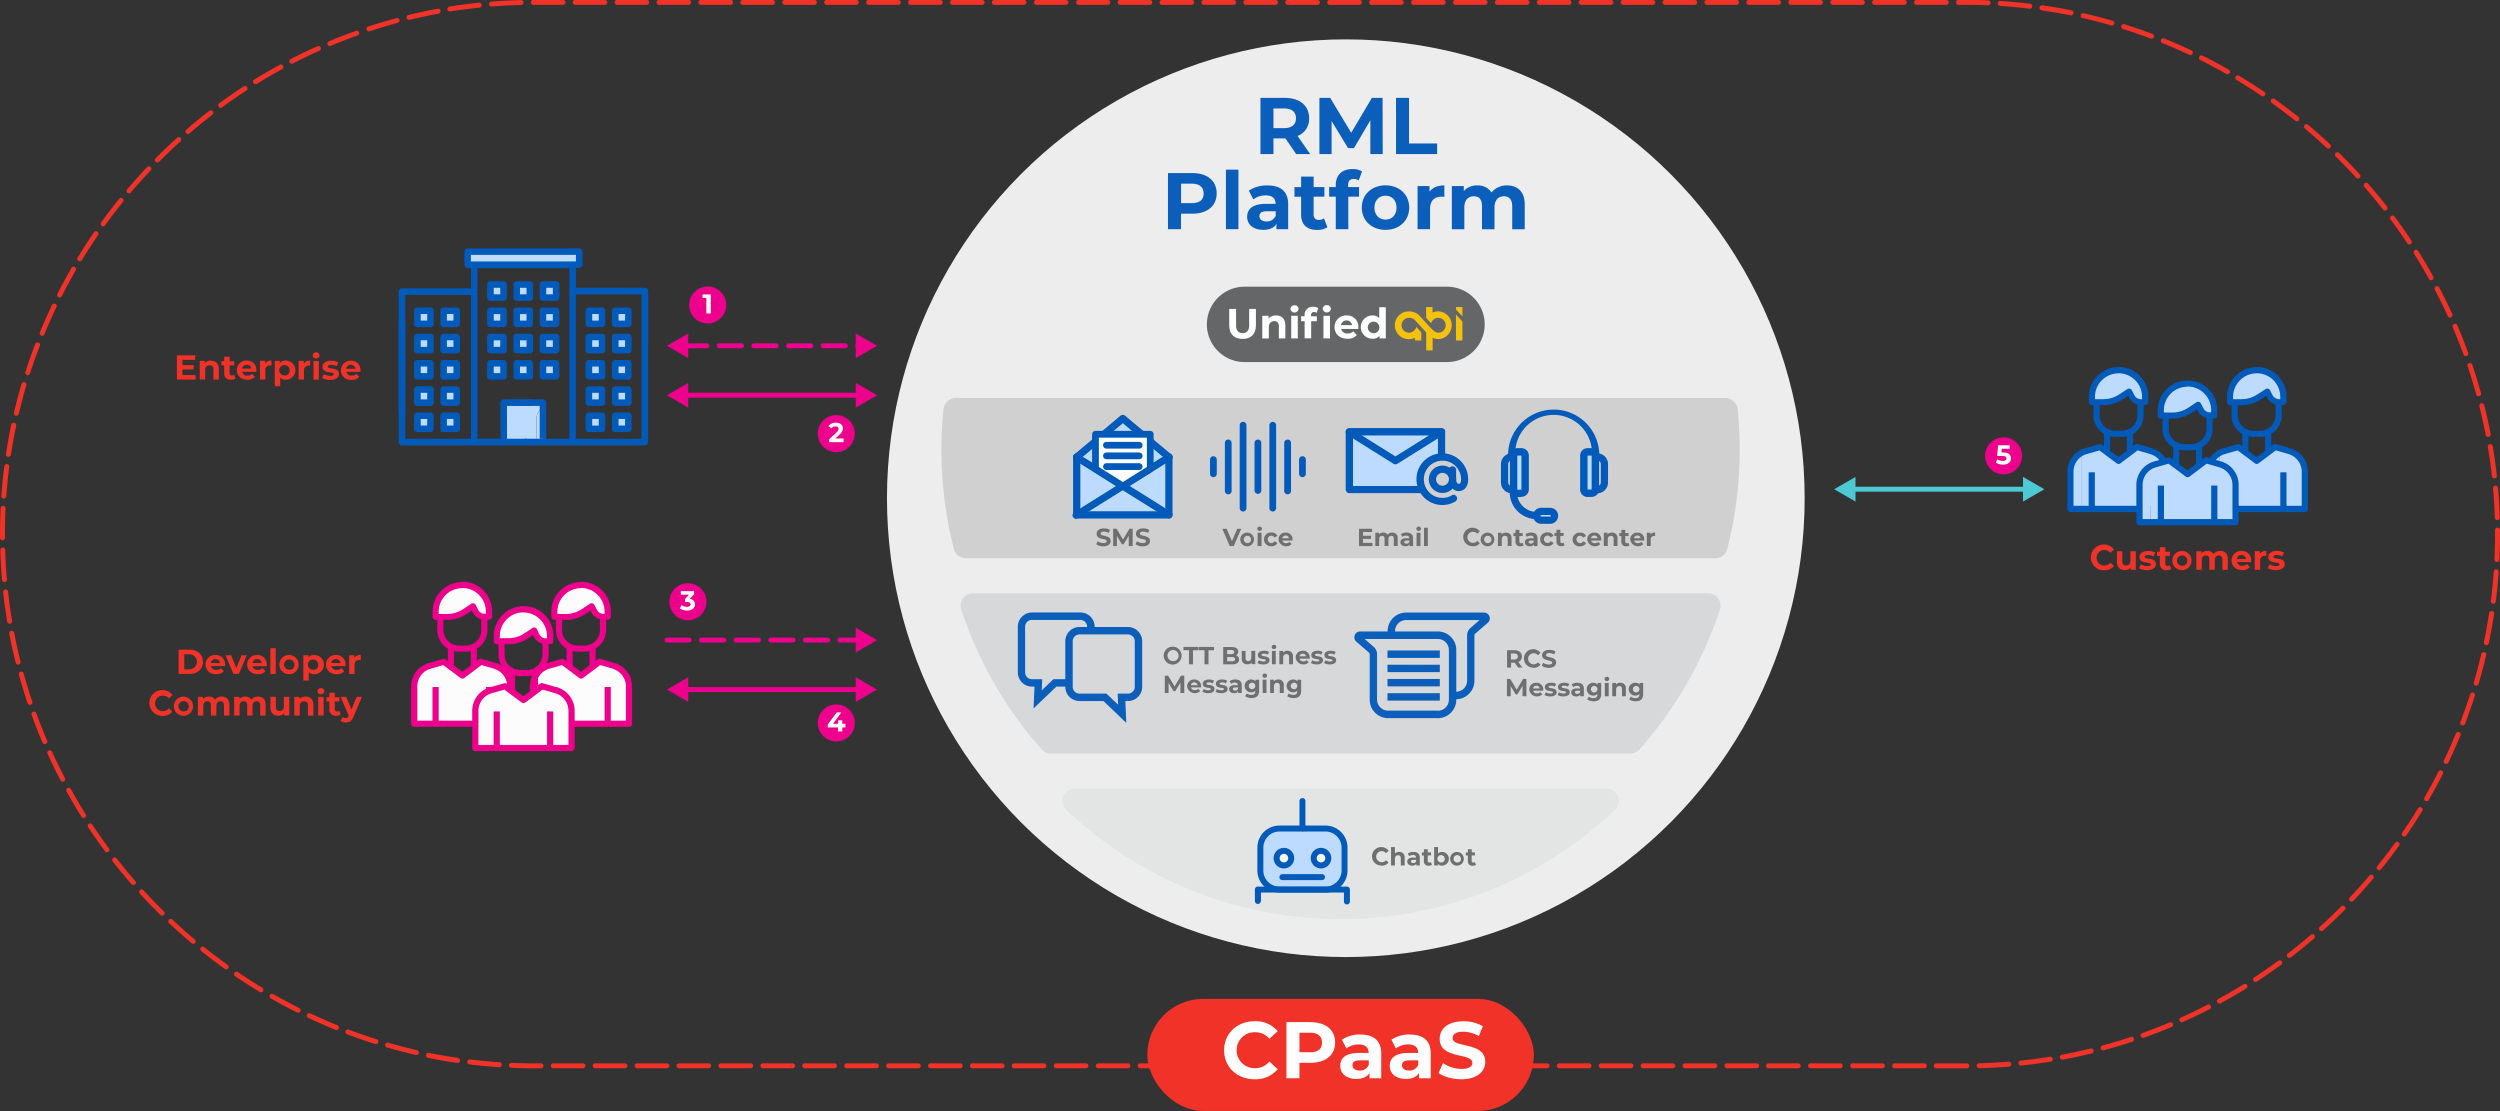 <svg id="Layer_1" data-name="Layer 1" xmlns="http://www.w3.org/2000/svg" viewBox="0 0 1010.91 449.24"><rect x="0" y="0" width="1010.91" height="449.24" fill="#333333" stroke="none"/><defs><style>.cls-1{fill:#ededed;}.cls-2{fill:#f03228;}.cls-3{fill:#fff;}.cls-4{fill:#ededee;}.cls-5{fill:#d0d0d1;}.cls-6{fill:#d7d8da;}.cls-7{fill:#e3e4e4;}.cls-8{fill:#bddbff;}.cls-9{fill:#005ab9;}.cls-10{fill:#d0d0d0;}.cls-11{fill:#f6f6f6;}.cls-12{fill:#656668;}.cls-13{fill:#f4c20d;}.cls-14{fill:#6f6f6f;}.cls-15{fill:#0c5ebb;}.cls-16{fill:#ec008c;}.cls-17{fill:#fcfcfc;}.cls-18{fill:#4cc9d3;}</style></defs><title>CPaaS diagram</title><circle class="cls-1" cx="544.2" cy="201.46" r="185.54"/><path class="cls-2" d="M814.2,446.59H801.83a1,1,0,0,0,0,2H814.2a1,1,0,1,0,0-2Zm16.84-.69q-5.9.48-11.88.63a1,1,0,1,0,.05,2q6-.15,12-.63a1,1,0,0,0-.16-2Zm16.73-2q-5.85.94-11.8,1.56a1,1,0,0,0,.21,2q6-.63,11.91-1.58a1,1,0,0,0-.32-2Zm16.52-3.34q-5.76,1.41-11.63,2.5a1,1,0,1,0,.36,2q5.93-1.1,11.74-2.52a1,1,0,0,0-.47-1.94Zm16.2-4.65q-5.63,1.86-11.4,3.42a1,1,0,1,0,.52,1.93q5.82-1.57,11.51-3.45a1,1,0,0,0-.63-1.9ZM896.26,430q-5.46,2.3-11.07,4.3a1,1,0,1,0,.67,1.88q5.66-2,11.18-4.34a1,1,0,0,0-.78-1.84Zm15.24-7.14q-5.27,2.73-10.7,5.17a1,1,0,1,0,.82,1.82q5.48-2.46,10.8-5.21a1,1,0,1,0-.92-1.78Zm14.64-8.32q-5,3.13-10.27,6a1,1,0,1,0,1,1.75q5.27-2.88,10.36-6a1,1,0,0,0-1.06-1.7Zm13.95-9.44q-4.79,3.52-9.77,6.78a1,1,0,0,0,1.09,1.67q5-3.29,9.86-6.84a1,1,0,1,0-1.18-1.61Zm13.18-10.5q-4.5,3.89-9.22,7.52a1,1,0,1,0,1.22,1.58q4.76-3.67,9.3-7.59a1,1,0,1,0-1.31-1.51Zm12.32-11.5q-4.19,4.23-8.61,8.22a1,1,0,1,0,1.34,1.48q4.46-4,8.69-8.29a1,1,0,0,0-1.42-1.41ZM977,370.64q-3.85,4.54-7.95,8.86a1,1,0,1,0,1.45,1.38q4.13-4.36,8-8.95a1,1,0,0,0-1.53-1.29Zm10.4-13.28q-3.49,4.83-7.23,9.46a1,1,0,1,0,1.55,1.26q3.78-4.67,7.3-9.55a1,1,0,0,0-1.62-1.17Zm9.33-14.06q-3.1,5.09-6.47,10a1,1,0,1,0,1.65,1.13q3.4-4.95,6.53-10.09a1,1,0,0,0-1.71-1Zm8.21-14.75q-2.69,5.32-5.67,10.48a1,1,0,1,0,1.73,1q3-5.2,5.72-10.58a1,1,0,0,0-1.78-.9Zm7-15.36q-2.27,5.53-4.83,10.9a1,1,0,0,0,1.81.86q2.58-5.42,4.87-11a1,1,0,1,0-1.85-.76Zm5.78-15.87q-1.82,5.69-3.95,11.25a1,1,0,1,0,1.87.72q2.15-5.61,4-11.36a1,1,0,1,0-1.91-.61Zm4.49-16.26q-1.36,5.81-3,11.51a1,1,0,1,0,1.92.56q1.69-5.74,3.06-11.62a1,1,0,0,0-1.95-.46Zm3.18-16.55q-.89,5.91-2.11,11.71a1,1,0,1,0,2,.41q1.23-5.86,2.13-11.82a1,1,0,1,0-2-.3Zm1.86-16.75q-.42,6-1.17,11.84a1,1,0,0,0,2,.25q.76-5.93,1.18-12a1,1,0,1,0-2-.14Zm.53-16.85q0,.84,0,1.68,0,5.14-.24,10.22a1,1,0,1,0,2,.1q.24-5.13.24-10.31,0-.85,0-1.7a1,1,0,0,0-2,0Zm-.79-16.84q.51,5.9.7,11.88a1,1,0,0,0,2-.06q-.19-6-.7-12a1,1,0,1,0-2,.17Zm-2.12-16.72q1,5.84,1.64,11.79a1,1,0,0,0,2-.22q-.66-6-1.65-11.9a1,1,0,1,0-2,.33Zm-3.44-16.5q1.44,5.75,2.57,11.62a1,1,0,1,0,2-.38q-1.14-5.92-2.59-11.73a1,1,0,1,0-1.94.49Zm-4.75-16.17q1.9,5.62,3.48,11.38a1,1,0,0,0,1.93-.53q-1.6-5.81-3.52-11.49a1,1,0,1,0-1.9.64Zm-6-15.73q2.33,5.45,4.37,11a1,1,0,0,0,1.88-.68q-2.05-5.65-4.41-11.15a1,1,0,1,0-1.84.79Zm-7.23-15.2q2.76,5.25,5.23,10.67a1,1,0,0,0,1.82-.83q-2.49-5.47-5.28-10.77a1,1,0,1,0-1.77.93ZM995,119.16q3.16,5,6.05,10.23a1,1,0,0,0,1.75-1q-2.92-5.25-6.11-10.33a1,1,0,1,0-1.69,1.07Zm-9.52-13.89q3.55,4.77,6.84,9.73a1,1,0,0,0,1.67-1.1q-3.32-5-6.9-9.82a1,1,0,0,0-1.6,1.19ZM974.93,92.16q3.91,4.48,7.58,9.17a1,1,0,0,0,1.58-1.23q-3.7-4.74-7.65-9.26a1,1,0,1,0-1.51,1.32ZM963.36,79.9q4.25,4.17,8.27,8.56a1,1,0,0,0,1.48-1.35q-4.05-4.43-8.35-8.64a1,1,0,1,0-1.4,1.43ZM950.87,68.57q4.56,3.82,8.91,7.89A1,1,0,0,0,961.14,75q-4.39-4.1-9-8a1,1,0,0,0-1.28,1.53ZM937.52,58.25q4.85,3.46,9.5,7.18a1,1,0,0,0,1.25-1.56q-4.69-3.75-9.59-7.24a1,1,0,0,0-1.16,1.63ZM923.41,49q5.11,3.07,10,6.42a1,1,0,0,0,1.12-1.65q-5-3.37-10.13-6.47a1,1,0,1,0-1,1.71Zm-14.8-8.12q5.34,2.66,10.51,5.61a1,1,0,0,0,1-1.74q-5.22-3-10.61-5.66a1,1,0,0,0-.89,1.79ZM893.22,34q5.54,2.23,10.93,4.76a1,1,0,1,0,.85-1.81q-5.43-2.55-11-4.81a1,1,0,1,0-.75,1.86Zm-15.91-5.69q5.71,1.79,11.27,3.88a1,1,0,0,0,.7-1.87q-5.62-2.11-11.38-3.92a1,1,0,1,0-.6,1.91ZM861,23.87q5.82,1.32,11.52,3a1,1,0,1,0,.55-1.92q-5.75-1.65-11.63-3a1,1,0,0,0-.44,2Zm-16.57-3.08q5.91.86,11.72,2a1,1,0,0,0,.4-2q-5.86-1.19-11.83-2.06a1,1,0,1,0-.29,2ZM827.68,19q6,.39,11.85,1.1a1,1,0,0,0,.24-2q-5.93-.72-12-1.11a1,1,0,1,0-.13,2Zm-16.87-.45h3q4.49,0,8.94.19a1,1,0,0,0,.08-2q-4.49-.19-9-.19h-3a1,1,0,0,0,0,2Zm-16.95,0h12a1,1,0,0,0,0-2h-12a1,1,0,0,0,0,2Zm-16.95,0h12a1,1,0,0,0,0-2h-12a1,1,0,0,0,0,2Zm-16.95,0h12a1,1,0,0,0,0-2H760a1,1,0,0,0,0,2Zm-16.95,0h12a1,1,0,0,0,0-2H743a1,1,0,0,0,0,2Zm-16.95,0h12a1,1,0,0,0,0-2h-12a1,1,0,0,0,0,2Zm-16.95,0h12a1,1,0,0,0,0-2h-12a1,1,0,0,0,0,2Zm-16.95,0h12a1,1,0,0,0,0-2h-12a1,1,0,0,0,0,2Zm-16.95,0h12a1,1,0,0,0,0-2h-12a1,1,0,0,0,0,2Zm-16.95,0h12a1,1,0,0,0,0-2h-12a1,1,0,0,0,0,2Zm-16.95,0h12a1,1,0,0,0,0-2h-12a1,1,0,0,0,0,2Zm-16.95,0h12a1,1,0,0,0,0-2h-12a1,1,0,0,0,0,2Zm-16.95,0h12a1,1,0,0,0,0-2h-12a1,1,0,0,0,0,2Zm-16.95,0h12a1,1,0,0,0,0-2h-12a1,1,0,0,0,0,2Zm-16.95,0h12a1,1,0,0,0,0-2h-12a1,1,0,0,0,0,2Zm-16.95,0h12a1,1,0,0,0,0-2h-12a1,1,0,0,0,0,2Zm-16.95,0h12a1,1,0,0,0,0-2h-12a1,1,0,0,0,0,2Zm-16.95,0h12a1,1,0,0,0,0-2h-12a1,1,0,0,0,0,2Zm-16.95,0h12a1,1,0,0,0,0-2h-12a1,1,0,0,0,0,2Zm-16.95,0h12a1,1,0,0,0,0-2h-12a1,1,0,0,0,0,2Zm-16.95,0h12a1,1,0,0,0,0-2h-12a1,1,0,0,0,0,2Zm-16.95,0h12a1,1,0,0,0,0-2H455a1,1,0,0,0,0,2Zm-16.95,0h12a1,1,0,0,0,0-2H438a1,1,0,0,0,0,2Zm-16.95,0h12a1,1,0,0,0,0-2h-12a1,1,0,0,0,0,2Zm-16.95,0h12a1,1,0,0,0,0-2h-12a1,1,0,0,0,0,2Zm-16.95,0h12a1,1,0,0,0,0-2h-12a1,1,0,0,0,0,2Zm-16.95,0h12a1,1,0,0,0,0-2h-12a1,1,0,0,0,0,2Zm-16.95,0h12a1,1,0,0,0,0-2h-12a1,1,0,0,0,0,2Zm-16.95,0h12a1,1,0,0,0,0-2h-12a1,1,0,0,0,0,2Zm-16.95,0h12a1,1,0,0,0,0-2h-12a1,1,0,0,0,0,2Zm-16.95,0h12a1,1,0,0,0,0-2h-12a1,1,0,0,0,0,2Zm-16.95,0h12a1,1,0,0,0,0-2h-12a1,1,0,0,0,0,2Zm-16.95,0h12a1,1,0,0,0,0-2h-12a1,1,0,0,0,0,2Zm-16.95,0h12a1,1,0,0,0,0-2h-12a1,1,0,0,0,0,2Zm-16.94,0h12a1,1,0,0,0,0-2h-12a1,1,0,1,0,0,2Zm-16.84.68q5.9-.47,11.88-.62a1,1,0,0,0,0-2q-6,.14-12,.62a1,1,0,0,0,.16,2Zm-16.74,2q5.85-.94,11.8-1.55a1,1,0,0,0-.21-2q-6,.62-11.91,1.57a1,1,0,1,0,.32,2ZM184.57,24.6q5.76-1.4,11.64-2.49a1,1,0,1,0-.36-2q-5.93,1.09-11.75,2.51a1,1,0,1,0,.47,1.94Zm-16.21,4.63q5.64-1.86,11.4-3.41a1,1,0,0,0-.52-1.93q-5.82,1.56-11.51,3.44a1,1,0,1,0,.63,1.9Zm-15.77,5.9q5.46-2.29,11.08-4.29A1,1,0,0,0,163,29q-5.66,2-11.18,4.33a1,1,0,0,0,.77,1.84Zm-15.24,7.12q5.27-2.72,10.71-5.16a1,1,0,0,0-.82-1.83q-5.49,2.45-10.81,5.2a1,1,0,0,0,.92,1.78Zm-14.65,8.3q5-3.13,10.27-6a1,1,0,0,0-1-1.76q-5.27,2.88-10.37,6a1,1,0,0,0,1.05,1.7Zm-14,9.43q4.79-3.52,9.78-6.77a1,1,0,0,0-1.09-1.68q-5,3.28-9.87,6.83A1,1,0,1,0,108.75,60ZM95.56,70.48q4.51-3.88,9.23-7.51a1,1,0,0,0-1.22-1.58Q98.81,65,94.26,69a1,1,0,1,0,1.31,1.52ZM83.23,82q4.19-4.22,8.62-8.21a1,1,0,0,0-1.34-1.49q-4.46,4-8.7,8.29A1,1,0,1,0,83.23,82ZM71.82,94.38q3.86-4.54,8-8.86a1,1,0,0,0-1.45-1.38q-4.13,4.36-8,8.94a1,1,0,1,0,1.52,1.29ZM61.41,107.65q3.49-4.83,7.24-9.45a1,1,0,0,0-1.55-1.26q-3.78,4.67-7.31,9.54a1,1,0,1,0,1.62,1.17Zm-9.35,14q3.11-5.09,6.48-10a1,1,0,0,0-1.65-1.13q-3.41,4.95-6.54,10.08a1,1,0,1,0,1.71,1Zm-8.22,14.74q2.7-5.32,5.68-10.47a1,1,0,0,0-1.73-1q-3,5.2-5.73,10.57a1,1,0,0,0,1.78.9Zm-7,15.35q2.27-5.52,4.84-10.89a1,1,0,1,0-1.8-.86q-2.59,5.42-4.88,11a1,1,0,1,0,1.85.76ZM31,167.66q1.83-5.69,4-11.25a1,1,0,1,0-1.87-.72q-2.15,5.6-4,11.35a1,1,0,0,0,1.9.61ZM26.5,183.92q1.37-5.81,3-11.5a1,1,0,0,0-1.92-.57q-1.69,5.74-3.07,11.61a1,1,0,1,0,1.95.46Zm-3.2,16.55q.9-5.91,2.12-11.71a1,1,0,1,0-2-.41q-1.23,5.85-2.14,11.82a1,1,0,0,0,2,.3Zm-1.87,16.75q.43-6,1.18-11.84a1,1,0,0,0-2-.25q-.76,5.93-1.19,12a1,1,0,0,0,2,.14Zm-.55,16.85q0-.74,0-1.48,0-5.24.25-10.42a1,1,0,0,0-2-.1q-.25,5.23-.25,10.51,0,.75,0,1.49a1,1,0,0,0,2,0Zm.78,16.84Q21.15,245,21,239a1,1,0,1,0-2,.06q.18,6,.69,12a1,1,0,0,0,2-.17Zm2.11,16.72q-1-5.84-1.62-11.79a1,1,0,1,0-2,.22q.66,6,1.64,11.9a1,1,0,0,0,2-.33Zm3.43,16.5q-1.44-5.75-2.56-11.62a1,1,0,0,0-2,.37q1.13,5.92,2.58,11.73a1,1,0,0,0,1.94-.48Zm4.73,16.18q-1.89-5.62-3.47-11.38a1,1,0,1,0-1.93.53q1.6,5.81,3.51,11.49a1,1,0,1,0,1.9-.64Zm6,15.73q-2.33-5.45-4.36-11a1,1,0,1,0-1.88.68q2,5.65,4.4,11.15a1,1,0,0,0,1.84-.79Zm7.21,15.2q-2.75-5.26-5.22-10.68a1,1,0,1,0-1.82.83q2.49,5.47,5.27,10.78a1,1,0,0,0,1.77-.93Zm8.39,14.6q-3.16-5-6-10.24a1,1,0,1,0-1.75,1q2.91,5.26,6.1,10.33a1,1,0,0,0,1.69-1.06ZM63,359.74Q59.49,355,56.2,350a1,1,0,1,0-1.67,1.1q3.31,5,6.89,9.83A1,1,0,0,0,63,359.74ZM73.6,372.87q-3.91-4.48-7.57-9.18a1,1,0,0,0-1.58,1.23q3.69,4.74,7.64,9.27a1,1,0,0,0,1.51-1.31Zm11.56,12.27q-4.25-4.17-8.26-8.57a1,1,0,1,0-1.48,1.35q4,4.44,8.34,8.65a1,1,0,1,0,1.4-1.43Zm12.48,11.34q-4.56-3.83-8.9-7.9A1,1,0,1,0,87.37,390q4.38,4.11,9,8a1,1,0,0,0,1.29-1.53ZM111,406.8q-4.85-3.46-9.49-7.19a1,1,0,1,0-1.25,1.56q4.69,3.76,9.58,7.25A1,1,0,0,0,111,406.8Zm14.1,9.26Q120,413,115,409.64a1,1,0,0,0-1.12,1.65q5,3.38,10.12,6.48a1,1,0,0,0,1-1.71Zm14.79,8.13q-5.34-2.67-10.51-5.62a1,1,0,0,0-1,1.74q5.21,3,10.6,5.67a1,1,0,1,0,.89-1.79Zm15.39,6.94q-5.54-2.24-10.92-4.77a1,1,0,1,0-.85,1.81q5.43,2.56,11,4.82a1,1,0,1,0,.75-1.85Zm15.9,5.7q-5.7-1.79-11.27-3.89a1,1,0,0,0-.71,1.87q5.62,2.12,11.38,3.93a1,1,0,1,0,.6-1.91Zm16.29,4.41q-5.82-1.33-11.52-3a1,1,0,1,0-.55,1.92q5.75,1.66,11.63,3a1,1,0,0,0,.45-1.95Zm16.57,3.1q-5.91-.86-11.72-2a1,1,0,1,0-.4,2q5.86,1.2,11.83,2.07a1,1,0,1,0,.29-2Zm16.76,1.77q-6-.39-11.85-1.11a1,1,0,0,0-.24,2q5.93.72,12,1.12a1,1,0,1,0,.13-2Zm16.86.46h-2.77q-4.59,0-9.14-.19a1,1,0,0,0-.08,2q4.59.2,9.22.2h2.77a1,1,0,0,0,0-2Zm16.95,0h-12a1,1,0,0,0,0,2h12a1,1,0,0,0,0-2Zm16.95,0h-12a1,1,0,0,0,0,2h12a1,1,0,0,0,0-2Zm16.95,0h-12a1,1,0,0,0,0,2h12a1,1,0,0,0,0-2Zm16.95,0h-12a1,1,0,0,0,0,2h12a1,1,0,0,0,0-2Zm16.95,0h-12a1,1,0,0,0,0,2h12a1,1,0,0,0,0-2Zm16.95,0h-12a1,1,0,0,0,0,2h12a1,1,0,0,0,0-2Zm16.95,0h-12a1,1,0,0,0,0,2h12a1,1,0,0,0,0-2Zm16.95,0h-12a1,1,0,0,0,0,2h12a1,1,0,0,0,0-2Zm16.95,0h-12a1,1,0,0,0,0,2h12a1,1,0,0,0,0-2Zm16.95,0h-12a1,1,0,0,0,0,2h12a1,1,0,0,0,0-2Zm16.95,0h-12a1,1,0,0,0,0,2h12a1,1,0,0,0,0-2Zm16.95,0H429a1,1,0,0,0,0,2h12a1,1,0,0,0,0-2Zm16.95,0H446a1,1,0,0,0,0,2h12a1,1,0,0,0,0-2Zm16.95,0h-12a1,1,0,0,0,0,2h12a1,1,0,0,0,0-2Zm16.95,0h-12a1,1,0,0,0,0,2h12a1,1,0,0,0,0-2Zm16.95,0h-12a1,1,0,0,0,0,2h12a1,1,0,0,0,0-2Zm16.95,0h-12a1,1,0,0,0,0,2h12a1,1,0,0,0,0-2Zm16.95,0h-12a1,1,0,0,0,0,2h12a1,1,0,0,0,0-2Zm16.95,0h-12a1,1,0,0,0,0,2h12a1,1,0,0,0,0-2Zm16.95,0h-12a1,1,0,0,0,0,2h12a1,1,0,0,0,0-2Zm16.95,0h-12a1,1,0,0,0,0,2h12a1,1,0,0,0,0-2Zm16.95,0h-12a1,1,0,0,0,0,2h12a1,1,0,0,0,0-2Zm16.95,0h-12a1,1,0,0,0,0,2h12a1,1,0,0,0,0-2Zm16.95,0h-12a1,1,0,0,0,0,2h12a1,1,0,0,0,0-2Zm16.95,0h-12a1,1,0,0,0,0,2h12a1,1,0,0,0,0-2Zm16.95,0h-12a1,1,0,0,0,0,2h12a1,1,0,0,0,0-2Zm16.95,0h-12a1,1,0,0,0,0,2h12a1,1,0,0,0,0-2Zm16.95,0h-12a1,1,0,0,0,0,2h12a1,1,0,0,0,0-2Zm16.95,0h-12a1,1,0,0,0,0,2h12a1,1,0,0,0,0-2Zm16.95,0H734a1,1,0,0,0,0,2h12a1,1,0,0,0,0-2Zm16.95,0H751a1,1,0,0,0,0,2h12a1,1,0,0,0,0-2Zm16.95,0h-12a1,1,0,0,0,0,2h12a1,1,0,0,0,0-2Zm16.95,0h-12a1,1,0,0,0,0,2h12a1,1,0,0,0,0-2Z" transform="translate(-18.88 -16.59)"/><rect class="cls-2" x="463.92" y="403.9" width="156.32" height="45.33" rx="22.67" ry="22.67"/><path class="cls-3" d="M609.84,453c6.49,0,9.63-3.24,9.63-7,0-8.34-13.2-5.45-13.2-9.63,0-1.43,1.2-2.59,4.32-2.59a12.83,12.83,0,0,1,6.29,1.78l1.62-4a15.23,15.23,0,0,0-7.88-2c-6.46,0-9.57,3.21-9.57,7.07,0,8.43,13.2,5.51,13.2,9.76,0,1.39-1.26,2.43-4.38,2.43a13.35,13.35,0,0,1-7.49-2.37l-1.78,4C602.6,452,606.24,453,609.84,453Zm-21.19-3.54c-1.78,0-2.86-.84-2.86-2.11s.75-2,3.11-2h3.47v1.78A3.73,3.73,0,0,1,588.65,449.49Zm.39-14.57a13.42,13.42,0,0,0-7.53,2.11l1.82,3.54a8.39,8.39,0,0,1,5-1.62c2.72,0,4,1.26,4,3.44h-4c-5.32,0-7.49,2.14-7.49,5.22s2.43,5.29,6.52,5.29c2.56,0,4.38-.84,5.32-2.43v2.17h4.74v-10C597.44,437.39,594.36,434.93,589,434.93Zm-20.41,14.57c-1.78,0-2.85-.84-2.85-2.11s.75-2,3.11-2h3.47v1.78A3.73,3.73,0,0,1,568.63,449.49Zm.39-14.57a13.42,13.42,0,0,0-7.53,2.11l1.82,3.54a8.39,8.39,0,0,1,5-1.62c2.72,0,4,1.26,4,3.44h-4c-5.32,0-7.49,2.14-7.49,5.22s2.43,5.29,6.52,5.29c2.56,0,4.38-.84,5.32-2.43v2.17h4.74v-10C577.42,437.39,574.34,434.93,569,434.93Zm-20.41,7.17h-4.28v-7.88h4.28c3.21,0,4.83,1.46,4.83,4S551.82,442.1,548.61,442.1Zm.29-12.17h-9.83v22.71h5.26v-6.26h4.57c6.07,0,9.86-3.15,9.86-8.21S555,429.93,548.9,429.93ZM526.16,453a11.67,11.67,0,0,0,9.38-4.06l-3.37-3.11a7.24,7.24,0,0,1-5.71,2.69,7.27,7.27,0,1,1,0-14.53,7.31,7.31,0,0,1,5.71,2.66l3.37-3.11a11.72,11.72,0,0,0-9.34-4c-7.07,0-12.33,4.9-12.33,11.74S519.12,453,526.16,453Z" transform="translate(-18.88 -16.59)"/><path class="cls-4" d="M559.11,159.38V340.65a1.85,1.85,0,0,0,3.7,0V159.38a1.85,1.85,0,1,0-3.7,0" transform="translate(-18.88 -16.59)"/><path class="cls-5" d="M409.44,242.33h303a5.05,5.05,0,0,0,4.89-3.81,162.71,162.71,0,0,0,4.19-56.43,5,5,0,0,0-5-4.55H405.38a5,5,0,0,0-5,4.55,162.73,162.73,0,0,0,4.19,56.43A5.05,5.05,0,0,0,409.44,242.33Z" transform="translate(-18.88 -16.59)"/><path class="cls-6" d="M443.84,321.29H678.08a5,5,0,0,0,3.76-1.68,161.23,161.23,0,0,0,32.48-56.47,5,5,0,0,0-4.78-6.64H412.38a5,5,0,0,0-4.78,6.64,161.22,161.22,0,0,0,32.48,56.47A5,5,0,0,0,443.84,321.29Z" transform="translate(-18.88 -16.59)"/><path class="cls-7" d="M561,388.23a160.87,160.87,0,0,0,110.85-44.08,5,5,0,0,0-3.48-8.68H453.59a5,5,0,0,0-3.48,8.68A160.87,160.87,0,0,0,561,388.23Z" transform="translate(-18.88 -16.59)"/><rect class="cls-8" x="435.39" y="184.87" width="37.29" height="23.34"/><polyline class="cls-8" points="472.68 184.87 472.68 208.21 435.39 208.21 435.39 184.87"/><path class="cls-9" d="M490.09,201.46v21.88H455.73V201.46a1.46,1.46,0,1,0-2.93,0v23.34a1.46,1.46,0,0,0,1.46,1.46h37.29a1.46,1.46,0,0,0,1.46-1.46V201.46a1.46,1.46,0,0,0-2.93,0Z" transform="translate(-18.88 -16.59)"/><polyline class="cls-8" points="435.39 184.87 454.04 169.22 472.68 184.87"/><path class="cls-9" d="M455.21,202.58l17.7-14.86,17.7,14.86a1.46,1.46,0,0,0,1.88-2.24l-18.65-15.65a1.46,1.46,0,0,0-1.88,0l-18.65,15.65a1.46,1.46,0,1,0,1.88,2.24Z" transform="translate(-18.88 -16.59)"/><path class="cls-9" d="M453.49,202.7l16.66,10.43-16.66,10.43A1.46,1.46,0,1,0,455,226l18.64-11.67a1.46,1.46,0,0,0,0-2.48L455,200.21a1.46,1.46,0,1,0-1.55,2.48Z" transform="translate(-18.88 -16.59)"/><path class="cls-9" d="M490.78,200.21l-18.65,11.67a1.46,1.46,0,0,0,0,2.48L490.78,226a1.46,1.46,0,0,0,1.55-2.48l-16.66-10.43,16.66-10.43a1.46,1.46,0,0,0-1.55-2.48Z" transform="translate(-18.88 -16.59)"/><polygon class="cls-3" points="465.11 189.61 454.04 196.54 442.96 189.61 442.96 175.61 465.11 175.61 465.11 189.61"/><path class="cls-9" d="M484,206.19l-.72-1.16-10.35,6.48-9.71-6.08V193.56h19.42v12.63H484l-.72-1.16.72,1.16h1.36v-14a1.36,1.36,0,0,0-1.36-1.36H461.84a1.36,1.36,0,0,0-1.36,1.36v14a1.36,1.36,0,0,0,.64,1.16l11.07,6.93a1.36,1.36,0,0,0,1.45,0l11.07-6.93a1.36,1.36,0,0,0,.64-1.16Z" transform="translate(-18.88 -16.59)"/><line class="cls-3" x1="447.43" y1="180.01" x2="460.65" y2="180.01"/><path class="cls-9" d="M466.3,198h13.22a1.36,1.36,0,0,0,0-2.73H466.3a1.36,1.36,0,1,0,0,2.73" transform="translate(-18.88 -16.59)"/><line class="cls-3" x1="447.43" y1="184.34" x2="460.65" y2="184.34"/><path class="cls-9" d="M466.3,202.29h13.22a1.36,1.36,0,0,0,0-2.73H466.3a1.36,1.36,0,1,0,0,2.73" transform="translate(-18.88 -16.59)"/><line class="cls-3" x1="447.43" y1="188.68" x2="460.65" y2="188.68"/><path class="cls-9" d="M466.3,206.63h13.22a1.36,1.36,0,0,0,0-2.73H466.3a1.36,1.36,0,1,0,0,2.73" transform="translate(-18.88 -16.59)"/><line class="cls-3" x1="490.66" y1="185.85" x2="490.66" y2="191.58"/><path class="cls-9" d="M508.17,202.44v5.73a1.36,1.36,0,0,0,2.73,0v-5.73a1.36,1.36,0,0,0-2.73,0" transform="translate(-18.88 -16.59)"/><line class="cls-3" x1="496.66" y1="179.1" x2="496.66" y2="198.53"/><path class="cls-9" d="M514.17,195.69v19.42a1.36,1.36,0,0,0,2.73,0V195.69a1.36,1.36,0,0,0-2.73,0" transform="translate(-18.88 -16.59)"/><line class="cls-3" x1="502.66" y1="171.96" x2="502.66" y2="205.47"/><path class="cls-9" d="M520.17,188.54v33.52a1.36,1.36,0,0,0,2.73,0V188.54a1.36,1.36,0,1,0-2.73,0" transform="translate(-18.88 -16.59)"/><line class="cls-3" x1="508.66" y1="179.1" x2="508.66" y2="198.33"/><path class="cls-9" d="M526.17,195.69v19.23a1.36,1.36,0,0,0,2.73,0V195.69a1.36,1.36,0,0,0-2.73,0" transform="translate(-18.88 -16.59)"/><line class="cls-3" x1="514.66" y1="205.47" x2="514.66" y2="171.96"/><path class="cls-9" d="M534.9,222.06V188.54a1.36,1.36,0,1,0-2.73,0v33.52a1.36,1.36,0,0,0,2.73,0" transform="translate(-18.88 -16.59)"/><line class="cls-3" x1="520.66" y1="179.1" x2="520.66" y2="198.53"/><path class="cls-9" d="M538.18,195.69v19.42a1.36,1.36,0,0,0,2.73,0V195.69a1.36,1.36,0,0,0-2.73,0" transform="translate(-18.88 -16.59)"/><line class="cls-3" x1="526.67" y1="185.85" x2="526.67" y2="191.58"/><path class="cls-9" d="M544.18,202.44v5.73a1.36,1.36,0,0,0,2.73,0v-5.73a1.36,1.36,0,0,0-2.73,0" transform="translate(-18.88 -16.59)"/><rect class="cls-8" x="545.62" y="174.63" width="37.29" height="23.34"/><path class="cls-9" d="M601.79,191.22h-1.46v21.88H566V192.68h35.83v-1.46h0v-1.46H564.5a1.46,1.46,0,0,0-1.46,1.46v23.34A1.46,1.46,0,0,0,564.5,216h37.29a1.46,1.46,0,0,0,1.46-1.46V191.22a1.46,1.46,0,0,0-1.46-1.46Z" transform="translate(-18.88 -16.59)"/><polygon class="cls-8" points="545.62 174.63 564.26 186.3 582.91 174.63 545.62 174.63"/><path class="cls-9" d="M564.5,191.22l-.78,1.24,18.64,11.67a1.46,1.46,0,0,0,1.55,0l18.65-11.67a1.46,1.46,0,0,0-.78-2.7H564.5a1.46,1.46,0,0,0-.78,2.7l.78-1.24v1.46h32.19l-13.55,8.48L565.27,190l-.78,1.24v0Z" transform="translate(-18.88 -16.59)"/><path class="cls-10" d="M606.67,218.18a9,9,0,1,1,4.48-7.78c0,4.72-4.92,4.16-4.92,0v-3.78" transform="translate(-18.88 -16.59)"/><path class="cls-9" d="M605.94,216.91a7.53,7.53,0,1,1,3.75-6.51,2.57,2.57,0,0,1-.41,1.61.58.58,0,0,1-.48.26.89.89,0,0,1-.66-.35,2.27,2.27,0,0,1-.46-1.52v-3.79a1.46,1.46,0,0,0-2.93,0h0a1.46,1.46,0,0,0,2.93,0h0a1.46,1.46,0,0,0-2.93,0v3.79a5.18,5.18,0,0,0,1.17,3.42,3.81,3.81,0,0,0,2.87,1.37,3.53,3.53,0,0,0,2.76-1.36,5.41,5.41,0,0,0,1-3.44,10.45,10.45,0,1,0-5.21,9,1.46,1.46,0,1,0-1.47-2.53Z" transform="translate(-18.88 -16.59)"/><circle class="cls-10" cx="583.29" cy="193.81" r="4.06"/><path class="cls-9" d="M606.23,210.4h-1.46a2.6,2.6,0,1,1-2.6-2.6,2.6,2.6,0,0,1,2.6,2.6h2.93a5.53,5.53,0,1,0-5.53,5.53,5.53,5.53,0,0,0,5.53-5.53Z" transform="translate(-18.88 -16.59)"/><path class="cls-8" d="M645.69,226.93h-3.63a1.78,1.78,0,1,1,0-3.56h3.63a1.78,1.78,0,0,1,0,3.56Z" transform="translate(-18.88 -16.59)"/><path class="cls-9" d="M645.69,226.93v-1.46h-3.63a.31.31,0,1,1,0-.63h3.63a.31.31,0,0,1,0,.63v2.93a3.24,3.24,0,0,0,0-6.48h-3.63a3.24,3.24,0,1,0,0,6.48h3.63Z" transform="translate(-18.88 -16.59)"/><rect class="cls-8" x="612.05" y="182.71" width="4.68" height="16.76" rx="1.51" ry="1.51"/><path class="cls-9" d="M634.09,216.06V214.6h-1.66l0,0V200.81l0,0h1.66l0,0v13.74l0,0v2.93a3,3,0,0,0,3-3V200.81a3,3,0,0,0-3-3h-1.66a3,3,0,0,0-3,3v13.74a3,3,0,0,0,3,3h1.66Z" transform="translate(-18.88 -16.59)"/><path class="cls-9" d="M630.81,199.87h-.62a4.38,4.38,0,0,0-4.38,4.38v7.42a4.38,4.38,0,0,0,4.38,4.38h.62V214.6h-1.46v1a10.92,10.92,0,0,0,10.92,10.92,1.46,1.46,0,0,0,0-2.93,8,8,0,0,1-8-8v-1a1.46,1.46,0,0,0-1.46-1.46h-.62a1.46,1.46,0,0,1-1.46-1.46v-7.42a1.46,1.46,0,0,1,1.46-1.46h.62a1.46,1.46,0,0,0,0-2.93Z" transform="translate(-18.88 -16.59)"/><rect class="cls-8" x="640.45" y="182.71" width="4.68" height="16.76" rx="1.51" ry="1.51"/><path class="cls-9" d="M660.83,216.06v1.46h1.66a3,3,0,0,0,3-3V200.81a3,3,0,0,0-3-3h-1.66a3,3,0,0,0-3,3v13.74a3,3,0,0,0,3,3V214.6l0,0V200.81l0,0h1.66l0,0v13.74l0,0h-1.66Z" transform="translate(-18.88 -16.59)"/><path class="cls-9" d="M664.11,202.8h.62a1.46,1.46,0,0,1,1.46,1.46v7.42a1.46,1.46,0,0,1-1.46,1.46h-.62a1.46,1.46,0,1,0,0,2.93h.62a4.38,4.38,0,0,0,4.38-4.38v-7.42a4.38,4.38,0,0,0-4.38-4.38h-.62a1.46,1.46,0,1,0,0,2.93Z" transform="translate(-18.88 -16.59)"/><path class="cls-9" d="M665.58,200.66a18.45,18.45,0,0,0-36.9,0,1.46,1.46,0,0,0,2.93,0,15.52,15.52,0,1,1,31,0,1.46,1.46,0,0,0,2.93,0Z" transform="translate(-18.88 -16.59)"/><rect class="cls-8" x="509.65" y="335.05" width="34.04" height="24.69" rx="7.72" ry="7.72"/><path class="cls-9" d="M554.84,376.32v-1.21H536.25a6.52,6.52,0,0,1-6.52-6.52v-9.24a6.52,6.52,0,0,1,6.52-6.52h18.59a6.52,6.52,0,0,1,6.52,6.52v9.24a6.52,6.52,0,0,1-6.52,6.52v2.41a8.93,8.93,0,0,0,8.93-8.93v-9.24a8.93,8.93,0,0,0-8.93-8.93H536.25a8.93,8.93,0,0,0-8.93,8.93v9.24a8.93,8.93,0,0,0,8.93,8.93h18.59Z" transform="translate(-18.88 -16.59)"/><path class="cls-9" d="M546.75,351.64v-11a1.21,1.21,0,1,0-2.41,0v11a1.21,1.21,0,0,0,2.41,0" transform="translate(-18.88 -16.59)"/><circle class="cls-11" cx="519.19" cy="347" r="2.95"/><path class="cls-9" d="M541,363.59h-1.21a1.74,1.74,0,1,1-1.74-1.74,1.74,1.74,0,0,1,1.74,1.74h2.41a4.15,4.15,0,1,0-4.15,4.15,4.15,4.15,0,0,0,4.15-4.15Z" transform="translate(-18.88 -16.59)"/><circle class="cls-11" cx="534.14" cy="347" r="2.95"/><path class="cls-9" d="M556,363.59h-1.21a1.74,1.74,0,1,1-1.74-1.74,1.74,1.74,0,0,1,1.74,1.74h2.41a4.15,4.15,0,1,0-4.15,4.15,4.15,4.15,0,0,0,4.15-4.15Z" transform="translate(-18.88 -16.59)"/><path class="cls-9" d="M537.55,372.48h16a1.21,1.21,0,0,0,0-2.41h-16a1.21,1.21,0,1,0,0,2.41" transform="translate(-18.88 -16.59)"/><path class="cls-9" d="M528.76,381v-3.49h33.56V381a1.21,1.21,0,1,0,2.41,0v-4.7a1.21,1.21,0,0,0-1.21-1.21h-36a1.21,1.21,0,0,0-1.21,1.21V381a1.21,1.21,0,0,0,2.41,0Z" transform="translate(-18.88 -16.59)"/><path class="cls-12" d="M522.14,163a15.24,15.24,0,0,1,0-30.48H604A15.24,15.24,0,0,1,604,163Z" transform="translate(-18.88 -16.59)"/><path class="cls-3" d="M515.94,148.19v-6.67h2.76v6.57c0,2.26,1,3.2,2.65,3.2s2.65-.94,2.65-3.2v-6.57h2.72v6.67c0,3.5-2,5.44-5.39,5.44S515.94,151.69,515.94,148.19Z" transform="translate(-18.88 -16.59)"/><path class="cls-3" d="M538.62,148.19v5.24H536V148.6c0-1.48-.68-2.16-1.85-2.16s-2.2.78-2.2,2.47v4.53h-2.65v-9.15h2.53v1.07a4,4,0,0,1,3-1.21C537,144.14,538.62,145.4,538.62,148.19Z" transform="translate(-18.88 -16.59)"/><path class="cls-3" d="M540.69,141.52a1.52,1.52,0,0,1,1.65-1.48,1.49,1.49,0,0,1,1.65,1.43,1.66,1.66,0,0,1-3.3.05Zm.32,2.76h2.65v9.15H541Z" transform="translate(-18.88 -16.59)"/><path class="cls-3" d="M549,144.09v.39h2.35v2h-2.28v6.91h-2.65v-6.91H545v-2h1.41v-.41a3.19,3.19,0,0,1,3.54-3.4,3.76,3.76,0,0,1,2,.49l-.7,1.92a1.85,1.85,0,0,0-1.07-.32C549.47,142.76,549,143.19,549,144.09Zm4.71-2.57A1.52,1.52,0,0,1,555.4,140a1.49,1.49,0,0,1,1.65,1.43,1.66,1.66,0,0,1-3.3.05Zm.32,2.76h2.65v9.15h-2.65Z" transform="translate(-18.88 -16.59)"/><path class="cls-3" d="M568.11,149.6h-6.92a2.44,2.44,0,0,0,2.62,1.84,3.11,3.11,0,0,0,2.3-.88l1.41,1.53a4.79,4.79,0,0,1-3.78,1.48c-3.17,0-5.22-2-5.22-4.71a4.66,4.66,0,0,1,4.88-4.71,4.53,4.53,0,0,1,4.76,4.75C568.16,149.09,568.13,149.38,568.11,149.6Zm-7-1.55h4.51a2.29,2.29,0,0,0-4.51,0Z" transform="translate(-18.88 -16.59)"/><path class="cls-3" d="M579.25,140.81v12.62h-2.54v-1.05a3.52,3.52,0,0,1-2.86,1.19,4.71,4.71,0,0,1,0-9.42,3.52,3.52,0,0,1,2.74,1.11v-4.44Zm-2.6,8a2.35,2.35,0,1,0-2.33,2.53A2.32,2.32,0,0,0,576.65,148.85Z" transform="translate(-18.88 -16.59)"/><path class="cls-13" d="M600.48,142.48a5.61,5.61,0,0,0-2.33.5v-2.23h-2.6v4.38l.1.1.87.94,1.06,1.15a3,3,0,1,1,2.91,3.79c-.9,0-1.58-.47-2.59-1.4l-.09-.09h0c-.2-.2-.61-.62-1.43-1.52l-1.32-1.44L594,145.46l0,0h0l-.16-.18-.91-1a5.81,5.81,0,0,0-4.26-1.77A5.62,5.62,0,1,0,591,153.17v1.1h2.6V151l-.11-.12-.8-.88-1.14-1.25a3,3,0,1,1-2.95-3.64A3.22,3.22,0,0,1,591,146l.78.86,3.7,4.06.11.12h0v7.25h2.6v-5.15a4.93,4.93,0,0,0,2.33.58,5.62,5.62,0,0,0,0-11.23Z" transform="translate(-18.88 -16.59)"/><polygon class="cls-13" points="591.34 124.16 588.74 124.16 588.74 125.14 591.34 127.97 591.34 124.16"/><polygon class="cls-13" points="588.74 137.68 591.34 137.68 591.34 130.01 588.74 127.19 588.74 137.68"/><path class="cls-14" d="M493.27,283.93a2.24,2.24,0,1,1,2.19-2.24A2.13,2.13,0,0,1,493.27,283.93Zm0,1.38a3.62,3.62,0,1,0-3.83-3.62A3.62,3.62,0,0,0,493.27,285.31Z" transform="translate(-18.88 -16.59)"/><path class="cls-14" d="M556.63,285.27c1.61,0,2.54-.71,2.54-1.71,0-2.12-3.25-1.23-3.25-2.15,0-.28.3-.5,1-.5a3.08,3.08,0,0,1,1.55.4l.52-1.11a4.42,4.42,0,0,0-2.07-.47c-1.57,0-2.49.72-2.49,1.74,0,2.15,3.25,1.25,3.25,2.13,0,.3-.27.49-1,.49a3.68,3.68,0,0,1-1.87-.52l-.52,1.12A4.61,4.61,0,0,0,556.63,285.27Zm-5.31,0c1.61,0,2.54-.71,2.54-1.71,0-2.12-3.25-1.23-3.25-2.15,0-.28.3-.5,1-.5a3.08,3.08,0,0,1,1.55.4l.52-1.11a4.42,4.42,0,0,0-2.07-.47c-1.57,0-2.49.72-2.49,1.74,0,2.15,3.25,1.25,3.25,2.13,0,.3-.27.49-1,.49a3.68,3.68,0,0,1-1.87-.52l-.52,1.12A4.61,4.61,0,0,0,551.32,285.27Zm-5.64-4.36A1.28,1.28,0,0,1,547,282h-2.65A1.27,1.27,0,0,1,545.68,280.92Zm2.79,1.61a2.66,2.66,0,0,0-2.8-2.79,2.74,2.74,0,0,0-2.87,2.77,3.14,3.14,0,0,0,5.29,1.9l-.83-.9a1.82,1.82,0,0,1-1.35.52,1.43,1.43,0,0,1-1.54-1.08h4.07C548.45,282.81,548.47,282.64,548.47,282.52Zm-9-2.79a2.35,2.35,0,0,0-1.78.71v-.63h-1.49v5.38h1.56v-2.66c0-1,.54-1.45,1.29-1.45s1.09.4,1.09,1.27v2.84h1.56v-3.08A2.11,2.11,0,0,0,539.5,279.74Zm-6.28,5.46h1.56v-5.38h-1.56Zm.78-6.13a.9.9,0,0,0,1-.9.87.87,0,0,0-1-.84.87.87,0,1,0,0,1.74Zm-4.28,6.21c1.61,0,2.54-.71,2.54-1.71,0-2.12-3.25-1.23-3.25-2.15,0-.28.3-.5,1-.5a3.08,3.08,0,0,1,1.55.4l.52-1.11a4.42,4.42,0,0,0-2.07-.47c-1.57,0-2.49.72-2.49,1.74,0,2.15,3.25,1.25,3.25,2.13,0,.3-.27.49-1,.49a3.68,3.68,0,0,1-1.87-.52l-.52,1.12A4.61,4.61,0,0,0,529.73,285.27Zm-4.82-5.46v2.66c0,1-.52,1.45-1.24,1.45s-1.09-.4-1.09-1.3v-2.81H521v3a2.14,2.14,0,0,0,2.3,2.42,2.17,2.17,0,0,0,1.67-.72v.64h1.48v-5.38ZM517,284h-1.89v-1.73H517c.84,0,1.29.28,1.29.87S517.84,284,517,284Zm-.28-4.56c.79,0,1.22.27,1.22.82s-.43.83-1.22.83h-1.61v-1.65Zm1.92,2.14a1.68,1.68,0,0,0,.93-1.54c0-1.09-.9-1.82-2.65-1.82h-3.42v7h3.62c1.84,0,2.8-.7,2.8-1.91A1.73,1.73,0,0,0,518.64,281.56Zm-12.7,3.64h1.62v-5.68h2.24V278.2h-6.1v1.32h2.24Zm-6.28,0h1.62v-5.68h2.24V278.2h-6.1v1.32h2.24Z" transform="translate(-18.88 -16.59)"/><path class="cls-14" d="M542.05,295.27a1.32,1.32,0,1,1,1.41-1.32A1.31,1.31,0,0,1,542.05,295.27Zm1.47-3.84v.69a2.16,2.16,0,0,0-1.78-.77,2.6,2.6,0,1,0,0,5.2,2.21,2.21,0,0,0,1.7-.67v.23c0,1-.48,1.47-1.58,1.47A3.22,3.22,0,0,1,540,297l-.62,1.12a4.43,4.43,0,0,0,2.64.74c1.94,0,3-.92,3-2.92v-4.48Zm-7.77-.08a2.35,2.35,0,0,0-1.78.71v-.63h-1.49v5.38H534v-2.66c0-1,.54-1.45,1.29-1.45s1.09.4,1.09,1.27v2.84H538v-3.08A2.11,2.11,0,0,0,535.75,291.35Zm-6.28,5.46H531v-5.38h-1.56Zm.78-6.13a.9.9,0,0,0,1-.9.87.87,0,0,0-1-.84.87.87,0,1,0,0,1.74Zm-5.18,4.59a1.32,1.32,0,1,1,1.41-1.32A1.31,1.31,0,0,1,525.07,295.27Zm1.47-3.84v.69a2.16,2.16,0,0,0-1.78-.77,2.6,2.6,0,1,0,0,5.2,2.21,2.21,0,0,0,1.7-.67v.23c0,1-.48,1.47-1.58,1.47A3.22,3.22,0,0,1,523,297l-.62,1.12a4.43,4.43,0,0,0,2.64.74c1.94,0,3-.92,3-2.92v-4.48Zm-8.25,4.41c-.55,0-.88-.26-.88-.65s.23-.63,1-.63h1.07v.55A1.15,1.15,0,0,1,518.29,295.83Zm.12-4.49a4.13,4.13,0,0,0-2.32.65l.56,1.09a2.59,2.59,0,0,1,1.55-.5c.84,0,1.24.39,1.24,1.06H518.2c-1.64,0-2.31.66-2.31,1.61s.75,1.63,2,1.63a1.76,1.76,0,0,0,1.64-.75v.67H521v-3.07C521,292.11,520.05,291.35,518.41,291.35Zm-5.67,5.54c1.61,0,2.54-.71,2.54-1.71,0-2.12-3.25-1.23-3.25-2.15,0-.28.3-.5,1-.5a3.08,3.08,0,0,1,1.55.4l.52-1.11a4.42,4.42,0,0,0-2.07-.47c-1.57,0-2.49.72-2.49,1.74,0,2.15,3.25,1.25,3.25,2.13,0,.3-.27.49-1,.49a3.68,3.68,0,0,1-1.87-.52l-.52,1.12A4.61,4.61,0,0,0,512.74,296.88Zm-5.31,0c1.61,0,2.54-.71,2.54-1.71,0-2.12-3.25-1.23-3.25-2.15,0-.28.3-.5,1-.5a3.08,3.08,0,0,1,1.55.4l.52-1.11a4.42,4.42,0,0,0-2.07-.47c-1.57,0-2.49.72-2.49,1.74,0,2.15,3.25,1.25,3.25,2.13,0,.3-.27.49-1,.49a3.68,3.68,0,0,1-1.87-.52l-.52,1.12A4.61,4.61,0,0,0,507.44,296.88Zm-5.64-4.36a1.28,1.28,0,0,1,1.32,1.12h-2.65A1.27,1.27,0,0,1,501.8,292.53Zm2.79,1.61a2.66,2.66,0,0,0-2.8-2.79,2.74,2.74,0,0,0-2.87,2.77,3.14,3.14,0,0,0,5.29,1.9l-.83-.9a1.82,1.82,0,0,1-1.35.52,1.43,1.43,0,0,1-1.54-1.08h4.07C504.56,294.43,504.58,294.26,504.58,294.14Zm-6.82,2.67,0-7h-1.33l-2.58,4.35-2.62-4.35h-1.34v7h1.52V292.7l2,3.37h.73l2.06-3.46v4.2Z" transform="translate(-18.88 -16.59)"/><path class="cls-14" d="M465,237.52c2,0,3-1,3-2.17,0-2.57-4.07-1.68-4.07-3,0-.44.37-.8,1.33-.8a4,4,0,0,1,1.94.55l.5-1.23a4.69,4.69,0,0,0-2.43-.62c-2,0-2.95,1-2.95,2.18,0,2.6,4.07,1.7,4.07,3,0,.43-.39.75-1.35.75a4.12,4.12,0,0,1-2.31-.73l-.55,1.22A5,5,0,0,0,465,237.52Z" transform="translate(-18.88 -16.59)"/><path class="cls-14" d="M480.9,237.52c2,0,3-1,3-2.17,0-2.57-4.07-1.68-4.07-3,0-.44.37-.8,1.33-.8a4,4,0,0,1,1.94.55l.5-1.23a4.69,4.69,0,0,0-2.43-.62c-2,0-2.95,1-2.95,2.18,0,2.6,4.07,1.7,4.07,3,0,.43-.39.75-1.35.75a4.12,4.12,0,0,1-2.31-.73l-.55,1.22A5,5,0,0,0,480.9,237.52Zm-4-.12,0-7h-1.33L473,234.75l-2.62-4.35H469v7h1.52v-4.11l2,3.37h.73l2.06-3.46v4.2Z" transform="translate(-18.88 -16.59)"/><polygon class="cls-14" points="500.3 213.82 498.14 218.82 496.01 213.82 494.26 213.82 497.28 220.82 498.88 220.82 501.91 213.82 500.3 213.82"/><path class="cls-14" d="M538.74,233.13a1.28,1.28,0,0,1,1.32,1.12h-2.65A1.27,1.27,0,0,1,538.74,233.13Zm2.79,1.61a2.66,2.66,0,0,0-2.8-2.79,2.74,2.74,0,0,0-2.87,2.77,3.14,3.14,0,0,0,5.29,1.9l-.83-.9a1.82,1.82,0,0,1-1.35.52,1.43,1.43,0,0,1-1.54-1.08h4.07C541.5,235,541.52,234.85,541.52,234.73ZM533,237.48a2.49,2.49,0,0,0,2.41-1.36l-1.21-.66a1.32,1.32,0,0,1-1.21.74,1.49,1.49,0,0,1,0-3,1.34,1.34,0,0,1,1.21.74l1.21-.65a2.47,2.47,0,0,0-2.41-1.37,2.78,2.78,0,1,0,0,5.54Zm-5.61-.08H529V232h-1.56Zm.78-6.13a.9.9,0,0,0,1-.9.87.87,0,0,0-1-.84.87.87,0,1,0,0,1.74Zm-4.77,4.93a1.49,1.49,0,1,1,1.37-1.49A1.36,1.36,0,0,1,523.42,236.2Zm0,1.28a2.77,2.77,0,1,0-3-2.77A2.76,2.76,0,0,0,523.42,237.48Z" transform="translate(-18.88 -16.59)"/><polygon class="cls-14" points="551.15 219.52 551.15 217.9 554.4 217.9 554.4 216.64 551.15 216.64 551.15 215.12 554.83 215.12 554.83 213.82 549.54 213.82 549.54 220.82 554.96 220.82 554.96 219.52 551.15 219.52"/><path class="cls-14" d="M594.69,237.4h1.56V230h-1.56Zm-3,0h1.56V232h-1.56Zm.78-6.13a.9.9,0,0,0,1-.9.87.87,0,0,0-1-.84.87.87,0,1,0,0,1.74Zm-4.9,5.16c-.55,0-.88-.26-.88-.65s.23-.63,1-.63h1.07v.55A1.15,1.15,0,0,1,587.56,236.43Zm.12-4.49a4.13,4.13,0,0,0-2.32.65l.56,1.09a2.59,2.59,0,0,1,1.55-.5c.84,0,1.24.39,1.24,1.06h-1.24c-1.64,0-2.31.66-2.31,1.61s.75,1.63,2,1.63a1.76,1.76,0,0,0,1.64-.75v.67h1.46v-3.07C590.27,232.71,589.32,231.95,587.68,231.95Zm-5.77,0a2.42,2.42,0,0,0-1.94.88,2,2,0,0,0-1.77-.88,2.18,2.18,0,0,0-1.69.7V232H575v5.38h1.56v-2.7c0-1,.49-1.41,1.18-1.41s1,.4,1,1.27v2.84h1.56v-2.7c0-1,.49-1.41,1.19-1.41s1,.4,1,1.27v2.84h1.56v-3.08A2.08,2.08,0,0,0,581.91,231.95Z" transform="translate(-18.88 -16.59)"/><path class="cls-14" d="M614.36,237.52a3.6,3.6,0,0,0,2.89-1.25l-1-1a2.23,2.23,0,0,1-1.76.83,2.24,2.24,0,0,1,0-4.48,2.25,2.25,0,0,1,1.76.82l1-1a3.73,3.73,0,1,0-2.89,6Z" transform="translate(-18.88 -16.59)"/><path class="cls-14" d="M686.29,232.74V232H684.8v5.38h1.56v-2.54a1.32,1.32,0,0,1,1.43-1.5l.35,0v-1.44A2.17,2.17,0,0,0,686.29,232.74Zm-5.32.39a1.28,1.28,0,0,1,1.32,1.12h-2.65A1.27,1.27,0,0,1,681,233.13Zm2.79,1.61a2.66,2.66,0,0,0-2.8-2.79,2.74,2.74,0,0,0-2.87,2.77,3.14,3.14,0,0,0,5.29,1.9l-.83-.9a1.82,1.82,0,0,1-1.35.52,1.43,1.43,0,0,1-1.54-1.08h4.07C683.74,235,683.76,234.85,683.76,234.73Zm-6.4,1.31a1,1,0,0,1-.63.2.63.63,0,0,1-.67-.71v-2.19h1.34v-1.2h-1.34v-1.31H674.5v1.31h-.83v1.2h.83v2.21a1.77,1.77,0,0,0,2,1.93,2.23,2.23,0,0,0,1.27-.34Zm-6.69-4.1a2.35,2.35,0,0,0-1.78.71V232H667.4v5.38H669v-2.66c0-1,.54-1.45,1.29-1.45s1.09.4,1.09,1.27v2.84h1.56v-3.08A2.11,2.11,0,0,0,670.67,231.95Zm-7.1,1.18a1.28,1.28,0,0,1,1.32,1.12h-2.65A1.27,1.27,0,0,1,663.57,233.13Zm2.79,1.61a2.66,2.66,0,0,0-2.8-2.79,2.74,2.74,0,0,0-2.87,2.77,3.14,3.14,0,0,0,5.29,1.9l-.83-.9a1.82,1.82,0,0,1-1.35.52,1.43,1.43,0,0,1-1.54-1.08h4.07C666.34,235,666.36,234.85,666.36,234.73Zm-8.51,2.75a2.49,2.49,0,0,0,2.41-1.36l-1.21-.66a1.32,1.32,0,0,1-1.21.74,1.49,1.49,0,0,1,0-3A1.34,1.34,0,0,1,659,234l1.21-.65a2.47,2.47,0,0,0-2.41-1.37,2.78,2.78,0,1,0,0,5.54ZM651.12,236a1,1,0,0,1-.63.2.63.63,0,0,1-.67-.71v-2.19h1.34v-1.2h-1.34v-1.31h-1.56v1.31h-.83v1.2h.83v2.21a1.77,1.77,0,0,0,2,1.93,2.23,2.23,0,0,0,1.27-.34Zm-6.44,1.44a2.49,2.49,0,0,0,2.41-1.36l-1.21-.66a1.32,1.32,0,0,1-1.21.74,1.49,1.49,0,0,1,0-3,1.34,1.34,0,0,1,1.21.74l1.21-.65a2.47,2.47,0,0,0-2.41-1.37,2.78,2.78,0,1,0,0,5.54Zm-6.78-1c-.55,0-.88-.26-.88-.65s.23-.63,1-.63H639v.55A1.15,1.15,0,0,1,637.9,236.43Zm.12-4.49a4.13,4.13,0,0,0-2.32.65l.56,1.09a2.59,2.59,0,0,1,1.55-.5c.84,0,1.24.39,1.24,1.06h-1.24c-1.64,0-2.31.66-2.31,1.61s.75,1.63,2,1.63a1.76,1.76,0,0,0,1.64-.75v.67h1.46v-3.07C640.61,232.71,639.66,231.95,638,231.95Zm-3.47,4.1a1,1,0,0,1-.63.2.63.63,0,0,1-.67-.71v-2.19h1.34v-1.2h-1.34v-1.31h-1.56v1.31h-.83v1.2h.83v2.21a1.77,1.77,0,0,0,2,1.93,2.23,2.23,0,0,0,1.27-.34Zm-6.69-4.1a2.35,2.35,0,0,0-1.78.71V232h-1.49v5.38h1.56v-2.66c0-1,.54-1.45,1.29-1.45s1.09.4,1.09,1.27v2.84h1.56v-3.08A2.11,2.11,0,0,0,627.86,231.95Zm-7.26,4.26a1.49,1.49,0,1,1,1.37-1.49A1.36,1.36,0,0,1,620.6,236.2Zm0,1.28a2.77,2.77,0,1,0-3-2.77A2.76,2.76,0,0,0,620.6,237.48Z" transform="translate(-18.88 -16.59)"/><path class="cls-14" d="M632.64,282.06c0,.76-.5,1.22-1.49,1.22h-1.32v-2.44h1.32C632.14,280.85,632.64,281.29,632.64,282.06Zm1.77,4.46-1.57-2.25a2.28,2.28,0,0,0,1.44-2.21c0-1.57-1.17-2.54-3-2.54h-3v7h1.62v-1.95h1.49l1.35,1.95Z" transform="translate(-18.88 -16.59)"/><path class="cls-14" d="M645.13,286.64c2,0,3-1,3-2.17,0-2.57-4.07-1.68-4.07-3,0-.44.37-.8,1.33-.8a4,4,0,0,1,1.94.55l.5-1.23a4.69,4.69,0,0,0-2.43-.62c-2,0-2.95,1-2.95,2.18,0,2.6,4.07,1.7,4.07,3,0,.43-.39.75-1.35.75a4.11,4.11,0,0,1-2.31-.73l-.55,1.22A5,5,0,0,0,645.13,286.64Zm-6.22,0a3.6,3.6,0,0,0,2.89-1.25l-1-1a2.23,2.23,0,0,1-1.76.83,2.24,2.24,0,0,1,0-4.48,2.25,2.25,0,0,1,1.76.82l1-1a3.73,3.73,0,1,0-2.89,6Z" transform="translate(-18.88 -16.59)"/><path class="cls-14" d="M680.39,296.59a1.32,1.32,0,1,1,1.41-1.32A1.31,1.31,0,0,1,680.39,296.59Zm1.47-3.84v.69a2.16,2.16,0,0,0-1.78-.77,2.6,2.6,0,1,0,0,5.2,2.21,2.21,0,0,0,1.7-.67v.23c0,1-.48,1.47-1.58,1.47a3.22,3.22,0,0,1-1.9-.61l-.62,1.12a4.43,4.43,0,0,0,2.64.74c1.94,0,3-.92,3-2.92v-4.48Zm-7.77-.08a2.35,2.35,0,0,0-1.78.71v-.63h-1.49v5.38h1.56v-2.66c0-1,.54-1.45,1.29-1.45s1.09.4,1.09,1.27v2.84h1.56v-3.08A2.11,2.11,0,0,0,674.09,292.68Zm-6.28,5.46h1.56v-5.38h-1.56Zm.78-6.13a.9.9,0,0,0,1-.9.87.87,0,0,0-1-.84.87.87,0,1,0,0,1.74Zm-5.18,4.59a1.32,1.32,0,1,1,1.41-1.32A1.31,1.31,0,0,1,663.41,296.59Zm1.47-3.84v.69a2.16,2.16,0,0,0-1.78-.77,2.6,2.6,0,1,0,0,5.2,2.21,2.21,0,0,0,1.7-.67v.23c0,1-.48,1.47-1.58,1.47a3.22,3.22,0,0,1-1.9-.61l-.62,1.12a4.43,4.43,0,0,0,2.64.74c1.94,0,3-.92,3-2.92v-4.48Zm-8.25,4.41c-.55,0-.88-.26-.88-.65s.23-.63,1-.63h1.07v.55A1.15,1.15,0,0,1,656.63,297.16Zm.12-4.49a4.13,4.13,0,0,0-2.32.65l.56,1.09a2.59,2.59,0,0,1,1.55-.5c.84,0,1.24.39,1.24,1.06h-1.24c-1.64,0-2.31.66-2.31,1.61s.75,1.63,2,1.63a1.76,1.76,0,0,0,1.64-.75v.67h1.46v-3.07C659.34,293.44,658.39,292.68,656.75,292.68Zm-5.67,5.54c1.61,0,2.54-.71,2.54-1.71,0-2.12-3.25-1.23-3.25-2.15,0-.28.3-.5,1-.5a3.08,3.08,0,0,1,1.55.4l.52-1.11a4.42,4.42,0,0,0-2.07-.47c-1.57,0-2.49.72-2.49,1.74,0,2.15,3.25,1.25,3.25,2.13,0,.3-.27.49-1,.49a3.68,3.68,0,0,1-1.87-.52l-.52,1.12A4.61,4.61,0,0,0,651.08,298.21Zm-5.31,0c1.61,0,2.54-.71,2.54-1.71,0-2.12-3.25-1.23-3.25-2.15,0-.28.3-.5,1-.5a3.08,3.08,0,0,1,1.55.4l.52-1.11a4.42,4.42,0,0,0-2.07-.47c-1.57,0-2.49.72-2.49,1.74,0,2.15,3.25,1.25,3.25,2.13,0,.3-.27.49-1,.49a3.68,3.68,0,0,1-1.87-.52l-.52,1.12A4.61,4.61,0,0,0,645.77,298.21Zm-5.64-4.36a1.28,1.28,0,0,1,1.32,1.12H638.8A1.27,1.27,0,0,1,640.13,293.86Zm2.79,1.61a2.66,2.66,0,0,0-2.8-2.79,2.74,2.74,0,0,0-2.87,2.77,3.14,3.14,0,0,0,5.29,1.9l-.83-.9a1.82,1.82,0,0,1-1.35.52,1.43,1.43,0,0,1-1.54-1.08h4.07C642.9,295.75,642.92,295.58,642.92,295.46Zm-6.82,2.67,0-7h-1.33l-2.58,4.35-2.62-4.35h-1.34v7h1.52V294l2,3.37h.73l2.06-3.46v4.2Z" transform="translate(-18.88 -16.59)"/><path class="cls-15" d="M475,298.57v-1.5h-4.18l.19,4.5-4.71-4.5H455.39a2.76,2.76,0,0,1-2.74-2.74V275.87a2.76,2.76,0,0,1,2.74-2.74H475a2.76,2.76,0,0,1,2.74,2.74v18.46a2.76,2.76,0,0,1-2.74,2.74v3a5.75,5.75,0,0,0,5.74-5.74V275.87a5.75,5.75,0,0,0-5.74-5.74H455.39a5.75,5.75,0,0,0-5.74,5.74v18.46a5.75,5.75,0,0,0,5.74,5.74h9.69l9.23,8.82-.38-8.82h1Z" transform="translate(-18.88 -16.59)"/><path class="cls-15" d="M461.52,271.62V270a5.75,5.75,0,0,0-5.74-5.74H436.19a5.75,5.75,0,0,0-5.74,5.74V288.5a5.75,5.75,0,0,0,5.74,5.74h1l-.38,8.81,9.23-8.81h5.06v-3h-6.26l-4.71,4.5.19-4.5h-4.18a2.76,2.76,0,0,1-2.74-2.74V270a2.76,2.76,0,0,1,2.74-2.74h19.59a2.76,2.76,0,0,1,2.74,2.74v1.58h3Z" transform="translate(-18.88 -16.59)"/><path class="cls-15" d="M600.28,305.44v-1.5h-20.1a4.47,4.47,0,0,1-4.47-4.47V281.12a3.92,3.92,0,0,0-1.34-2.95h0l-5.09-4.43h0l-.44.52h.68a.68.68,0,0,0-.24-.52l-.44.52h0l.52.48a.71.71,0,0,0,.19-.48h-.7l.52.48,0,0,0,0-.51-.44v.68a.68.68,0,0,0,.51-.24l-.51-.44v.68h31.43a4.47,4.47,0,0,1,4.47,4.47v20.1h0a4.48,4.48,0,0,1-4.46,4.45h0v3a7.48,7.48,0,0,0,7.45-7.43V279.4a7.47,7.47,0,0,0-7.47-7.47H568.85a2.32,2.32,0,0,0-1.76.81l1.14,1-1.1-1a2.3,2.3,0,0,0-.61,1.56,2.32,2.32,0,0,0,.82,1.77l1-1.14-1,1.13,5.09,4.42h0a.92.92,0,0,1,.31.69v18.35a7.47,7.47,0,0,0,7.47,7.47h20.11Z" transform="translate(-18.88 -16.59)"/><path class="cls-15" d="M606.24,299.34h1.37a7.47,7.47,0,0,0,7.47-7.47V273.53a.91.91,0,0,1,.31-.69l5.09-4.42-1-1.13,1,1.14a2.32,2.32,0,0,0,.82-1.77,2.3,2.3,0,0,0-.61-1.56l-1.1,1,1.14-1a2.32,2.32,0,0,0-1.76-.81H587.51A7.47,7.47,0,0,0,580,271.8v1.63h3V271.8a4.47,4.47,0,0,1,4.47-4.47h31.44v-.68l-.52.44a.69.69,0,0,0,.52.24v-.68l-.52.44,0,0,0,0,.52-.47h-.7a.71.71,0,0,0,.18.47l.52-.47h0l-.44-.52a.68.68,0,0,0-.24.52H619l-.44-.52h0l-5.09,4.43a3.91,3.91,0,0,0-1.34,2.95v18.35a4.47,4.47,0,0,1-4.47,4.47h-1.37v3Z" transform="translate(-18.88 -16.59)"/><polyline class="cls-15" points="561.05 266.03 582.21 266.03 582.21 263.03 561.05 263.03"/><polyline class="cls-15" points="561.05 271.79 582.21 271.79 582.21 268.79 561.05 268.79"/><polyline class="cls-15" points="561.05 277.55 582.21 277.55 582.21 274.55 561.05 274.55"/><polyline class="cls-15" points="561.05 283.3 582.21 283.3 582.21 280.3 561.05 280.3"/><rect class="cls-8" x="248.76" y="125.65" width="5.31" height="5.31"/><rect class="cls-8" x="238.14" y="125.65" width="5.31" height="5.31"/><path class="cls-8" d="M238.43,181.46v13.87h-2.65v-9.27A5.3,5.3,0,0,1,238.43,181.46Z" transform="translate(-18.88 -16.59)"/><path class="cls-8" d="M238.43,179.41v2.06a5.3,5.3,0,0,0-2.65,4.61v9.27H222.5V179.41Z" transform="translate(-18.88 -16.59)"/><rect class="cls-8" x="198.32" y="146.89" width="5.31" height="5.31"/><rect class="cls-8" x="208.94" y="146.89" width="5.31" height="5.31"/><rect class="cls-8" x="219.56" y="136.27" width="5.31" height="5.31"/><rect class="cls-8" x="208.94" y="136.27" width="5.31" height="5.31"/><rect class="cls-8" x="198.32" y="136.27" width="5.31" height="5.31"/><rect class="cls-8" x="198.32" y="125.65" width="5.31" height="5.31"/><rect class="cls-8" x="208.94" y="125.65" width="5.31" height="5.31"/><rect class="cls-8" x="219.56" y="125.65" width="5.31" height="5.31"/><rect class="cls-8" x="219.56" y="115.03" width="5.31" height="5.31"/><rect class="cls-8" x="208.94" y="115.03" width="5.31" height="5.31"/><rect class="cls-8" x="198.32" y="115.03" width="5.31" height="5.31"/><rect class="cls-8" x="189.02" y="101.75" width="45.14" height="5.31"/><path class="cls-9" d="M278.26,194H231v2.66h48.62a1.33,1.33,0,0,0,1.33-1.33V152.86h-2.65Z" transform="translate(-18.88 -16.59)"/><path class="cls-9" d="M209.72,135.85v-2.66h-28.3a1.33,1.33,0,0,0-1.33,1.33v48.62h2.65V135.85Z" transform="translate(-18.88 -16.59)"/><path class="cls-9" d="M223.83,131.62a1.33,1.33,0,0,0-1.33-1.33h-5.31a1.33,1.33,0,0,0-1.33,1.33v5.31a1.33,1.33,0,0,0,1.33,1.33h5.31a1.33,1.33,0,0,0,1.33-1.33Zm-2.66,4h-2.65v-2.65h2.65Z" transform="translate(-18.88 -16.59)"/><path class="cls-9" d="M234.45,131.62a1.33,1.33,0,0,0-1.33-1.33h-5.31a1.33,1.33,0,0,0-1.33,1.33v5.31a1.33,1.33,0,0,0,1.33,1.33h5.31a1.33,1.33,0,0,0,1.33-1.33Zm-2.66,4h-2.65v-2.65h2.65Z" transform="translate(-18.88 -16.59)"/><path class="cls-9" d="M245.07,131.62a1.33,1.33,0,0,0-1.33-1.33h-5.31a1.33,1.33,0,0,0-1.33,1.33v5.31a1.33,1.33,0,0,0,1.33,1.33h5.31a1.33,1.33,0,0,0,1.33-1.33Zm-2.65,4h-2.66v-2.65h2.66Z" transform="translate(-18.88 -16.59)"/><path class="cls-9" d="M223.83,142.24a1.33,1.33,0,0,0-1.33-1.33h-5.31a1.33,1.33,0,0,0-1.33,1.33v5.31a1.33,1.33,0,0,0,1.33,1.33h5.31a1.33,1.33,0,0,0,1.33-1.33Zm-2.66,4h-2.65v-2.65h2.65Z" transform="translate(-18.88 -16.59)"/><path class="cls-9" d="M234.45,142.24a1.33,1.33,0,0,0-1.33-1.33h-5.31a1.33,1.33,0,0,0-1.33,1.33v5.31a1.33,1.33,0,0,0,1.33,1.33h5.31a1.33,1.33,0,0,0,1.33-1.33Zm-2.66,4h-2.65v-2.65h2.65Z" transform="translate(-18.88 -16.59)"/><path class="cls-9" d="M245.07,142.24a1.33,1.33,0,0,0-1.33-1.33h-5.31a1.33,1.33,0,0,0-1.33,1.33v5.31a1.33,1.33,0,0,0,1.33,1.33h5.31a1.33,1.33,0,0,0,1.33-1.33Zm-2.65,4h-2.66v-2.65h2.66Z" transform="translate(-18.88 -16.59)"/><rect class="cls-8" x="219.56" y="146.89" width="5.31" height="5.31"/><path class="cls-9" d="M245.07,163.48a1.33,1.33,0,0,0-1.33-1.33h-5.31a1.33,1.33,0,0,0-1.33,1.33v5.31a1.33,1.33,0,0,0,1.33,1.33h5.31a1.33,1.33,0,0,0,1.33-1.33Zm-2.65,4h-2.66V164.8h2.66Z" transform="translate(-18.88 -16.59)"/><path class="cls-9" d="M263.66,147.55v-5.31a1.33,1.33,0,0,0-1.33-1.33H257a1.33,1.33,0,0,0-1.33,1.33v5.31a1.33,1.33,0,0,0,1.33,1.33h5.31A1.33,1.33,0,0,0,263.66,147.55ZM261,146.22h-2.65v-2.65H261Z" transform="translate(-18.88 -16.59)"/><path class="cls-9" d="M274.28,147.55v-5.31a1.33,1.33,0,0,0-1.33-1.33h-5.31a1.33,1.33,0,0,0-1.33,1.33v5.31a1.33,1.33,0,0,0,1.33,1.33h5.31A1.33,1.33,0,0,0,274.28,147.55Zm-2.66-1.33H269v-2.65h2.65Z" transform="translate(-18.88 -16.59)"/><rect class="cls-8" x="248.76" y="136.27" width="5.31" height="5.31"/><rect class="cls-8" x="238.14" y="136.27" width="5.31" height="5.31"/><path class="cls-9" d="M263.66,158.17v-5.31a1.33,1.33,0,0,0-1.33-1.33H257a1.33,1.33,0,0,0-1.33,1.33v5.31a1.33,1.33,0,0,0,1.33,1.33h5.31A1.33,1.33,0,0,0,263.66,158.17ZM261,156.84h-2.65v-2.65H261Z" transform="translate(-18.88 -16.59)"/><path class="cls-9" d="M274.28,158.17v-5.31a1.33,1.33,0,0,0-1.33-1.33h-5.31a1.33,1.33,0,0,0-1.33,1.33v5.31a1.33,1.33,0,0,0,1.33,1.33h5.31A1.33,1.33,0,0,0,274.28,158.17Zm-2.66-1.33H269v-2.65h2.65Z" transform="translate(-18.88 -16.59)"/><rect class="cls-8" x="248.76" y="146.89" width="5.31" height="5.31"/><rect class="cls-8" x="238.14" y="146.89" width="5.31" height="5.31"/><path class="cls-9" d="M263.66,168.79v-5.31a1.33,1.33,0,0,0-1.33-1.33H257a1.33,1.33,0,0,0-1.33,1.33v5.31a1.33,1.33,0,0,0,1.33,1.33h5.31A1.33,1.33,0,0,0,263.66,168.79ZM261,167.46h-2.65V164.8H261Z" transform="translate(-18.88 -16.59)"/><path class="cls-9" d="M274.28,168.79v-5.31a1.33,1.33,0,0,0-1.33-1.33h-5.31a1.33,1.33,0,0,0-1.33,1.33v5.31a1.33,1.33,0,0,0,1.33,1.33h5.31A1.33,1.33,0,0,0,274.28,168.79Zm-2.66-1.33H269V164.8h2.65Z" transform="translate(-18.88 -16.59)"/><rect class="cls-8" x="248.76" y="157.51" width="5.31" height="5.31"/><rect class="cls-8" x="238.14" y="157.51" width="5.31" height="5.31"/><path class="cls-9" d="M263.66,179.41V174.1a1.33,1.33,0,0,0-1.33-1.33H257a1.33,1.33,0,0,0-1.33,1.33v5.31a1.33,1.33,0,0,0,1.33,1.33h5.31A1.33,1.33,0,0,0,263.66,179.41ZM261,178.08h-2.65v-2.65H261Z" transform="translate(-18.88 -16.59)"/><path class="cls-9" d="M274.28,179.41V174.1a1.33,1.33,0,0,0-1.33-1.33h-5.31a1.33,1.33,0,0,0-1.33,1.33v5.31a1.33,1.33,0,0,0,1.33,1.33h5.31A1.33,1.33,0,0,0,274.28,179.41Zm-2.66-1.33H269v-2.65h2.65Z" transform="translate(-18.88 -16.59)"/><rect class="cls-8" x="248.76" y="168.13" width="5.31" height="5.31"/><rect class="cls-8" x="238.14" y="168.13" width="5.31" height="5.31"/><path class="cls-9" d="M263.66,190v-5.31a1.33,1.33,0,0,0-1.33-1.33H257a1.33,1.33,0,0,0-1.33,1.33V190a1.33,1.33,0,0,0,1.33,1.33h5.31A1.33,1.33,0,0,0,263.66,190ZM261,188.7h-2.65V186H261Z" transform="translate(-18.88 -16.59)"/><path class="cls-9" d="M274.28,190v-5.31a1.33,1.33,0,0,0-1.33-1.33h-5.31a1.33,1.33,0,0,0-1.33,1.33V190a1.33,1.33,0,0,0,1.33,1.33h5.31A1.33,1.33,0,0,0,274.28,190Zm-2.66-1.33H269V186h2.65Z" transform="translate(-18.88 -16.59)"/><rect class="cls-8" x="179.38" y="125.65" width="5.31" height="5.31"/><rect class="cls-8" x="168.76" y="125.65" width="5.31" height="5.31"/><path class="cls-9" d="M194.28,147.55v-5.31a1.33,1.33,0,0,0-1.33-1.33h-5.31a1.33,1.33,0,0,0-1.33,1.33v5.31a1.33,1.33,0,0,0,1.33,1.33H193A1.33,1.33,0,0,0,194.28,147.55Zm-2.66-1.33H189v-2.65h2.65Z" transform="translate(-18.88 -16.59)"/><path class="cls-9" d="M204.9,147.55v-5.31a1.33,1.33,0,0,0-1.33-1.33h-5.31a1.33,1.33,0,0,0-1.33,1.33v5.31a1.33,1.33,0,0,0,1.33,1.33h5.31A1.33,1.33,0,0,0,204.9,147.55Zm-2.66-1.33h-2.65v-2.65h2.65Z" transform="translate(-18.88 -16.59)"/><rect class="cls-8" x="179.38" y="136.27" width="5.31" height="5.31"/><rect class="cls-8" x="168.76" y="136.27" width="5.31" height="5.31"/><path class="cls-9" d="M194.28,158.17v-5.31a1.33,1.33,0,0,0-1.33-1.33h-5.31a1.33,1.33,0,0,0-1.33,1.33v5.31a1.33,1.33,0,0,0,1.33,1.33H193A1.33,1.33,0,0,0,194.28,158.17Zm-2.66-1.33H189v-2.65h2.65Z" transform="translate(-18.88 -16.59)"/><path class="cls-9" d="M204.9,158.17v-5.31a1.33,1.33,0,0,0-1.33-1.33h-5.31a1.33,1.33,0,0,0-1.33,1.33v5.31a1.33,1.33,0,0,0,1.33,1.33h5.31A1.33,1.33,0,0,0,204.9,158.17Zm-2.66-1.33h-2.65v-2.65h2.65Z" transform="translate(-18.88 -16.59)"/><rect class="cls-8" x="179.38" y="146.89" width="5.31" height="5.31"/><rect class="cls-8" x="168.76" y="146.89" width="5.31" height="5.31"/><path class="cls-9" d="M194.28,168.79v-5.31a1.33,1.33,0,0,0-1.33-1.33h-5.31a1.33,1.33,0,0,0-1.33,1.33v5.31a1.33,1.33,0,0,0,1.33,1.33H193A1.33,1.33,0,0,0,194.28,168.79Zm-2.66-1.33H189V164.8h2.65Z" transform="translate(-18.88 -16.59)"/><path class="cls-9" d="M204.9,168.79v-5.31a1.33,1.33,0,0,0-1.33-1.33h-5.31a1.33,1.33,0,0,0-1.33,1.33v5.31a1.33,1.33,0,0,0,1.33,1.33h5.31A1.33,1.33,0,0,0,204.9,168.79Zm-2.66-1.33h-2.65V164.8h2.65Z" transform="translate(-18.88 -16.59)"/><rect class="cls-8" x="179.38" y="157.51" width="5.31" height="5.31"/><rect class="cls-8" x="168.76" y="157.51" width="5.31" height="5.31"/><path class="cls-9" d="M194.28,179.41V174.1a1.33,1.33,0,0,0-1.33-1.33h-5.31a1.33,1.33,0,0,0-1.33,1.33v5.31a1.33,1.33,0,0,0,1.33,1.33H193A1.33,1.33,0,0,0,194.28,179.41Zm-2.66-1.33H189v-2.65h2.65Z" transform="translate(-18.88 -16.59)"/><path class="cls-9" d="M204.9,179.41V174.1a1.33,1.33,0,0,0-1.33-1.33h-5.31a1.33,1.33,0,0,0-1.33,1.33v5.31a1.33,1.33,0,0,0,1.33,1.33h5.31A1.33,1.33,0,0,0,204.9,179.41Zm-2.66-1.33h-2.65v-2.65h2.65Z" transform="translate(-18.88 -16.59)"/><rect class="cls-8" x="179.38" y="168.13" width="5.31" height="5.31"/><rect class="cls-8" x="168.76" y="168.13" width="5.31" height="5.31"/><path class="cls-9" d="M194.28,190v-5.31a1.33,1.33,0,0,0-1.33-1.33h-5.31a1.33,1.33,0,0,0-1.33,1.33V190a1.33,1.33,0,0,0,1.33,1.33H193A1.33,1.33,0,0,0,194.28,190Zm-2.66-1.33H189V186h2.65Z" transform="translate(-18.88 -16.59)"/><path class="cls-9" d="M204.9,190v-5.31a1.33,1.33,0,0,0-1.33-1.33h-5.31a1.33,1.33,0,0,0-1.33,1.33V190a1.33,1.33,0,0,0,1.33,1.33h5.31A1.33,1.33,0,0,0,204.9,190Zm-2.66-1.33h-2.65V186h2.65Z" transform="translate(-18.88 -16.59)"/><path class="cls-9" d="M223.83,152.86a1.33,1.33,0,0,0-1.33-1.33h-5.31a1.33,1.33,0,0,0-1.33,1.33v5.31a1.33,1.33,0,0,0,1.33,1.33h5.31a1.33,1.33,0,0,0,1.33-1.33Zm-2.66,4h-2.65v-2.65h2.65Z" transform="translate(-18.88 -16.59)"/><path class="cls-9" d="M234.45,152.86a1.33,1.33,0,0,0-1.33-1.33h-5.31a1.33,1.33,0,0,0-1.33,1.33v5.31a1.33,1.33,0,0,0,1.33,1.33h5.31a1.33,1.33,0,0,0,1.33-1.33Zm-2.66,4h-2.65v-2.65h2.65Z" transform="translate(-18.88 -16.59)"/><path class="cls-9" d="M222.5,162.15h-5.31a1.33,1.33,0,0,0-1.33,1.33v5.31a1.33,1.33,0,0,0,1.33,1.33h5.31a1.33,1.33,0,0,0,1.33-1.33v-5.31A1.33,1.33,0,0,0,222.5,162.15Zm-1.33,5.31h-2.65V164.8h2.65Z" transform="translate(-18.88 -16.59)"/><path class="cls-9" d="M233.12,162.15h-5.31a1.33,1.33,0,0,0-1.33,1.33v5.31a1.33,1.33,0,0,0,1.33,1.33h5.31a1.33,1.33,0,0,0,1.33-1.33v-5.31A1.33,1.33,0,0,0,233.12,162.15Zm-1.33,5.31h-2.65V164.8h2.65Z" transform="translate(-18.88 -16.59)"/><path class="cls-9" d="M223.89,180.73h10.62v-2.66H222.56a1.33,1.33,0,0,0-1.33,1.33V194h-9.29V125h37.17v70.36h2.65V135.6h26.55v18.59H281V134.27a1.33,1.33,0,0,0-1.33-1.33H251.77v-8h1.33a1.33,1.33,0,0,0,1.33-1.33v-5.31A1.33,1.33,0,0,0,253.1,117H208a1.33,1.33,0,0,0-1.33,1.33v5.31A1.33,1.33,0,0,0,208,125h1.33v70.36a1.33,1.33,0,0,0,1.33,1.33h21.24V194h-8Zm-14.6-61.07h42.48v2.66H209.29Z" transform="translate(-18.88 -16.59)"/><path class="cls-9" d="M239.76,194v-14.6a1.33,1.33,0,0,0-1.33-1.33H226.49v2.66h10.62V194" transform="translate(-18.88 -16.59)"/><path class="cls-9" d="M245.07,152.86a1.33,1.33,0,0,0-1.33-1.33h-5.31a1.33,1.33,0,0,0-1.33,1.33v5.31a1.33,1.33,0,0,0,1.33,1.33h5.31a1.33,1.33,0,0,0,1.33-1.33Zm-2.65,4h-2.66v-2.65h2.66Z" transform="translate(-18.88 -16.59)"/><path class="cls-9" d="M182.75,194V146.71h-2.65v48.62a1.33,1.33,0,0,0,1.33,1.33h29.7V194Z" transform="translate(-18.88 -16.59)"/><path class="cls-2" d="M162.16,282.56v-1h-2.09v7.54h2.18v-3.56a1.85,1.85,0,0,1,2-2.1l.49,0v-2A3,3,0,0,0,162.16,282.56Zm-7.45.55a1.79,1.79,0,0,1,1.85,1.57h-3.71A1.78,1.78,0,0,1,154.71,283.11Zm3.91,2.25a3.73,3.73,0,0,0-3.92-3.91,3.84,3.84,0,0,0-4,3.88c0,2.24,1.7,3.88,4.3,3.88a4,4,0,0,0,3.11-1.22l-1.16-1.26a2.55,2.55,0,0,1-1.89.73,2,2,0,0,1-2.16-1.51h5.7C158.59,285.77,158.62,285.53,158.62,285.36Zm-13,2.06a2.09,2.09,0,1,1,1.92-2.09A1.9,1.9,0,0,1,145.66,287.42Zm.38-6a2.93,2.93,0,0,0-2.37,1v-.87h-2.09v10.25h2.18V288.3a2.92,2.92,0,0,0,2.27.91,3.88,3.88,0,0,0,0-7.76Zm-10,6a2.09,2.09,0,1,1,1.92-2.09A1.91,1.91,0,0,1,136,287.42Zm0,1.79a3.89,3.89,0,1,0-4.15-3.88A3.87,3.87,0,0,0,136,289.21Zm-7.8-.11h2.18V278.71H128.2Zm-5.36-6a1.79,1.79,0,0,1,1.85,1.57H121A1.78,1.78,0,0,1,122.84,283.11Zm3.91,2.25a3.73,3.73,0,0,0-3.92-3.91,3.84,3.84,0,0,0-4,3.88c0,2.24,1.7,3.88,4.3,3.88a4,4,0,0,0,3.11-1.22L125,286.73a2.55,2.55,0,0,1-1.89.73A2,2,0,0,1,121,286h5.7C126.72,285.77,126.74,285.53,126.74,285.36Zm-10.17-3.8-2.16,5.13-2.09-5.13h-2.26l3.17,7.54h2.25l3.18-7.54ZM106,283.11a1.79,1.79,0,0,1,1.85,1.57h-3.71A1.78,1.78,0,0,1,106,283.11Zm3.91,2.25a3.73,3.73,0,0,0-3.92-3.91,3.84,3.84,0,0,0-4,3.88c0,2.24,1.7,3.88,4.3,3.88a4,4,0,0,0,3.11-1.22l-1.16-1.26a2.55,2.55,0,0,1-1.89.73,2,2,0,0,1-2.16-1.51h5.7C109.86,285.77,109.89,285.53,109.89,285.36Zm-16.52,1.88v-6.08h2.07a3,3,0,1,1,0,6.08ZM91.1,289.1h4.45c3.21,0,5.41-1.93,5.41-4.9s-2.2-4.9-5.41-4.9H91.1Z" transform="translate(-18.88 -16.59)"/><path class="cls-2" d="M163.11,298.37,161,303.48l-2.12-5.11h-2.26l3.26,7.59,0,.07c-.29.67-.63.94-1.23.94a1.93,1.93,0,0,1-1.23-.48l-.8,1.56a3.35,3.35,0,0,0,2.1.69c1.36,0,2.4-.55,3.12-2.37l3.4-8ZM156.06,304a1.47,1.47,0,0,1-.88.28.88.88,0,0,1-.94-1v-3.07h1.88v-1.68h-1.88V296.7h-2.19v1.83h-1.16v1.68h1.16v3.1a2.49,2.49,0,0,0,2.82,2.7,3.12,3.12,0,0,0,1.78-.48Zm-8.49,1.91h2.18v-7.54h-2.18Zm1.09-8.59a1.26,1.26,0,0,0,1.36-1.26,1.23,1.23,0,0,0-1.36-1.18,1.23,1.23,0,1,0,0,2.44Zm-6.19.94a3.3,3.3,0,0,0-2.49,1v-.88H137.9v7.54h2.18v-3.73c0-1.39.76-2,1.81-2s1.53.56,1.53,1.78v4h2.19v-4.31C145.6,299.29,144.26,298.25,142.48,298.25Zm-8.79.11v3.73c0,1.39-.73,2-1.74,2s-1.53-.56-1.53-1.82v-3.94h-2.18v4.26c0,2.33,1.33,3.39,3.22,3.39a3,3,0,0,0,2.34-1v.9h2.07v-7.54Zm-10.44-.11a3.39,3.39,0,0,0-2.72,1.23,2.81,2.81,0,0,0-2.48-1.23,3.05,3.05,0,0,0-2.37,1v-.87h-2.09v7.54h2.18v-3.78c0-1.34.69-2,1.65-2s1.43.56,1.43,1.78v4H121v-3.78c0-1.34.69-2,1.67-2s1.43.56,1.43,1.78v4h2.18v-4.31C126.33,299.29,125,298.25,123.24,298.25Zm-14.69,0a3.39,3.39,0,0,0-2.72,1.23,2.81,2.81,0,0,0-2.48-1.23,3.05,3.05,0,0,0-2.37,1v-.87H98.91v7.54h2.18v-3.78c0-1.34.69-2,1.65-2s1.43.56,1.43,1.78v4h2.19v-3.78c0-1.34.69-2,1.67-2s1.43.56,1.43,1.78v4h2.18v-4.31C111.64,299.29,110.35,298.25,108.56,298.25Zm-15.24,6a2.09,2.09,0,1,1,1.92-2.09A1.91,1.91,0,0,1,93.32,304.22Zm0,1.79a3.89,3.89,0,1,0-4.15-3.88A3.87,3.87,0,0,0,93.32,306Zm-8.74.06a5,5,0,0,0,4-1.75L87.18,303a3.12,3.12,0,0,1-2.46,1.16,3.14,3.14,0,0,1,0-6.28A3.15,3.15,0,0,1,87.18,299l1.46-1.34a5.22,5.22,0,1,0-4,8.4Z" transform="translate(-18.88 -16.59)"/><path class="cls-16" d="M207.23,278.86v-1.25h-2.78a6.26,6.26,0,0,1-6.26-6.26v-9.94a6.26,6.26,0,0,1,6.26-6.26h2.78a6.26,6.26,0,0,1,6.26,6.26v9.94a6.26,6.26,0,0,1-6.26,6.26v2.5a8.76,8.76,0,0,0,8.76-8.76v-9.94a8.76,8.76,0,0,0-8.76-8.76h-2.78a8.76,8.76,0,0,0-8.76,8.76v9.94a8.76,8.76,0,0,0,8.76,8.76h2.78Z" transform="translate(-18.88 -16.59)"/><path class="cls-8" d="M190.7,286.66v22.56h-4.32V294.15A8.62,8.62,0,0,1,190.7,286.66Z" transform="translate(-18.88 -16.59)"/><path class="cls-8" d="M219,285.84l-5.72-1.64-3.13,2.35-4.32,3.24-7.45-5.59-5.72,1.64a8.6,8.6,0,0,0-1.94.82v22.56h34.54V294.15A8.64,8.64,0,0,0,219,285.84Z" transform="translate(-18.88 -16.59)"/><path class="cls-8" d="M205.81,253.09a10.79,10.79,0,0,1,10.79,10.79V266H215a2.1,2.1,0,0,1-.52,0,4.22,4.22,0,0,1-3.35-2.35l-1-1.92-3.22,2.14a12.86,12.86,0,0,1-7.19,2.18H195v-2.16A10.79,10.79,0,0,1,205.81,253.09Z" transform="translate(-18.88 -16.59)"/><path class="cls-17" d="M219,285.84l-5.72-1.64-3.13,2.35-4.32,3.24-7.45-5.59-5.72,1.64a8.62,8.62,0,0,0-6.26,8.31v15.07h38.86V294.15A8.64,8.64,0,0,0,219,285.84Z" transform="translate(-18.88 -16.59)"/><path class="cls-16" d="M219,285.84l.34-1.2L213.61,283a1.25,1.25,0,0,0-1.1.2l-3.13,2.35-3.57,2.67-6.7-5a1.25,1.25,0,0,0-1.1-.2l-5.72,1.64h0a9.87,9.87,0,0,0-7.17,9.49v0l1.25,0h-1.25v15.07a1.25,1.25,0,0,0,1.25,1.25h38.86a1.25,1.25,0,0,0,1.25-1.25V294.13h0a9.89,9.89,0,0,0-7.17-9.5l-.34,1.2-.34,1.2a7.39,7.39,0,0,1,5.35,7.1v0h0V308H187.63V294.13h0A7.37,7.37,0,0,1,193,287h0l5.12-1.47,7,5.22a1.25,1.25,0,0,0,1.5,0l4.32-3.24,2.63-2,5.12,1.47Z" transform="translate(-18.88 -16.59)"/><polyline class="cls-16" points="177.39 292.63 177.39 277.81 174.89 277.81 174.89 292.63"/><polyline class="cls-16" points="198.99 292.63 198.99 277.81 196.49 277.81 196.49 292.63"/><polyline class="cls-16" points="181.09 261.08 181.09 269.78 183.59 269.78 183.59 261.08"/><polyline class="cls-16" points="190.34 261.08 190.34 269.78 192.84 269.78 192.84 261.08"/><path class="cls-17" d="M205.81,253.09a10.79,10.79,0,0,1,10.79,10.79V266H215a2.1,2.1,0,0,1-.52,0,4.22,4.22,0,0,1-3.35-2.35l-1-1.92-3.22,2.14a12.86,12.86,0,0,1-7.19,2.18H195v-2.16A10.79,10.79,0,0,1,205.81,253.09Z" transform="translate(-18.88 -16.59)"/><path class="cls-16" d="M205.81,253.09v1.25a9.54,9.54,0,0,1,9.54,9.54v.91h-.47l-.18,0-.12,0a3,3,0,0,1-2.35-1.66v0l-1-1.92a1.25,1.25,0,0,0-1.81-.48l-3.22,2.14h0a11.61,11.61,0,0,1-6.47,2h0l0,1.25v-1.25h-3.46v-.91a9.54,9.54,0,0,1,9.54-9.54v-2.5a12,12,0,0,0-12,12V266a1.25,1.25,0,0,0,1.25,1.25h4.73v0h0v0h0a14.11,14.11,0,0,0,7.86-2.39h0l2-1.36.34.67,1.12-.56-1.12.55a5.47,5.47,0,0,0,4.34,3l.13-1.24-.26,1.22a3.36,3.36,0,0,0,.69.07H215l0-1.25v1.25h1.64a1.25,1.25,0,0,0,1.25-1.25v-2.16a12,12,0,0,0-12-12Z" transform="translate(-18.88 -16.59)"/><path class="cls-16" d="M255.22,278.86v-1.25h-2.78a6.26,6.26,0,0,1-6.26-6.26v-9.94a6.26,6.26,0,0,1,6.26-6.26h2.78a6.26,6.26,0,0,1,6.26,6.26v9.94a6.26,6.26,0,0,1-6.26,6.26v2.5a8.76,8.76,0,0,0,8.76-8.76v-9.94a8.76,8.76,0,0,0-8.76-8.76h-2.78a8.76,8.76,0,0,0-8.76,8.76v9.94a8.76,8.76,0,0,0,8.76,8.76h2.78Z" transform="translate(-18.88 -16.59)"/><path class="cls-8" d="M238.7,286.66v22.56h-4.32V294.15A8.62,8.62,0,0,1,238.7,286.66Z" transform="translate(-18.88 -16.59)"/><path class="cls-8" d="M267,285.84l-5.72-1.64-3.13,2.35-4.32,3.24-7.45-5.59-5.72,1.64a8.61,8.61,0,0,0-1.94.82v22.56h34.54V294.15A8.64,8.64,0,0,0,267,285.84Z" transform="translate(-18.88 -16.59)"/><path class="cls-8" d="M253.81,253.09a10.79,10.79,0,0,1,10.79,10.79V266H263a2.1,2.1,0,0,1-.52,0,4.22,4.22,0,0,1-3.35-2.35l-1-1.92-3.22,2.14a12.86,12.86,0,0,1-7.19,2.18H243v-2.16A10.79,10.79,0,0,1,253.81,253.09Z" transform="translate(-18.88 -16.59)"/><path class="cls-17" d="M267,285.84l-5.72-1.64-3.13,2.35-4.32,3.24-7.45-5.59-5.72,1.64a8.61,8.61,0,0,0-6.26,8.31v15.07h38.86V294.15A8.64,8.64,0,0,0,267,285.84Z" transform="translate(-18.88 -16.59)"/><path class="cls-16" d="M267,285.84l.34-1.2L261.6,283a1.25,1.25,0,0,0-1.1.2l-3.13,2.35-3.57,2.67-6.7-5a1.25,1.25,0,0,0-1.1-.2l-5.72,1.64a9.86,9.86,0,0,0-7.17,9.49v.05l1.25,0h-1.25v15.07a1.25,1.25,0,0,0,1.25,1.25h38.86a1.25,1.25,0,0,0,1.25-1.25V294.13h0a9.89,9.89,0,0,0-7.17-9.5l-.34,1.2-.34,1.2a7.39,7.39,0,0,1,5.35,7.1v0h0V308H235.63V294.12h0A7.36,7.36,0,0,1,241,287l5.13-1.47,7,5.22a1.25,1.25,0,0,0,1.5,0l4.32-3.24,2.63-2,5.12,1.47Z" transform="translate(-18.88 -16.59)"/><polyline class="cls-16" points="225.38 292.63 225.38 277.81 222.88 277.81 222.88 292.63"/><polyline class="cls-16" points="246.98 292.63 246.98 277.81 244.48 277.81 244.48 292.63"/><polyline class="cls-16" points="229.08 261.08 229.08 269.78 231.58 269.78 231.58 261.08"/><polyline class="cls-16" points="238.34 261.08 238.34 269.78 240.84 269.78 240.84 261.08"/><path class="cls-17" d="M253.81,253.09a10.79,10.79,0,0,1,10.79,10.79V266H263a2.1,2.1,0,0,1-.52,0,4.22,4.22,0,0,1-3.35-2.35l-1-1.92-3.22,2.14a12.86,12.86,0,0,1-7.19,2.18H243v-2.16A10.79,10.79,0,0,1,253.81,253.09Z" transform="translate(-18.88 -16.59)"/><path class="cls-16" d="M253.81,253.09v1.25a9.54,9.54,0,0,1,9.54,9.54v.91h-.47l-.18,0-.12,0a3,3,0,0,1-2.35-1.66v0l-1-1.92a1.25,1.25,0,0,0-1.81-.48l-3.22,2.14h0a11.61,11.61,0,0,1-6.47,2h0l0,1.25v-1.25h-3.46v-.91a9.54,9.54,0,0,1,9.54-9.54v-2.5a12,12,0,0,0-12,12V266a1.25,1.25,0,0,0,1.25,1.25h4.73v0h0v0h0a14.11,14.11,0,0,0,7.86-2.39h0l2-1.36.34.67,1.12-.56-1.12.55a5.47,5.47,0,0,0,4.34,3l.13-1.24-.26,1.22a3.36,3.36,0,0,0,.69.07H263l0-1.25v1.25h1.64a1.25,1.25,0,0,0,1.25-1.25v-2.16a12,12,0,0,0-12-12Z" transform="translate(-18.88 -16.59)"/><path class="cls-16" d="M231.95,288.73v-1.25h-2.78a6.26,6.26,0,0,1-6.26-6.26v-9.94a6.26,6.26,0,0,1,6.26-6.26h2.78a6.26,6.26,0,0,1,6.26,6.26v9.94a6.26,6.26,0,0,1-6.26,6.26V290a8.76,8.76,0,0,0,8.76-8.76v-9.94a8.76,8.76,0,0,0-8.76-8.76h-2.78a8.76,8.76,0,0,0-8.76,8.76v9.94a8.76,8.76,0,0,0,8.76,8.76h2.78Z" transform="translate(-18.88 -16.59)"/><path class="cls-8" d="M215.42,296.53v22.56H211.1V304A8.62,8.62,0,0,1,215.42,296.53Z" transform="translate(-18.88 -16.59)"/><path class="cls-8" d="M243.7,295.71,238,294.07l-3.13,2.35-4.32,3.24-7.45-5.59-5.72,1.64a8.57,8.57,0,0,0-1.94.82v22.56H250V304A8.64,8.64,0,0,0,243.7,295.71Z" transform="translate(-18.88 -16.59)"/><path class="cls-8" d="M230.53,263a10.79,10.79,0,0,1,10.79,10.79v2.16h-1.64a2.11,2.11,0,0,1-.52,0,4.22,4.22,0,0,1-3.35-2.35l-1-1.92-3.22,2.14a12.86,12.86,0,0,1-7.19,2.18h-4.71v-2.16A10.79,10.79,0,0,1,230.53,263Z" transform="translate(-18.88 -16.59)"/><path class="cls-17" d="M243.7,295.71,238,294.07l-3.13,2.35-4.32,3.24-7.45-5.59-5.72,1.64A8.61,8.61,0,0,0,211.1,304v15.07H250V304A8.64,8.64,0,0,0,243.7,295.71Z" transform="translate(-18.88 -16.59)"/><path class="cls-16" d="M243.7,295.71l.34-1.2-5.72-1.64a1.25,1.25,0,0,0-1.1.2l-3.13,2.35-3.57,2.67-6.7-5a1.25,1.25,0,0,0-1.1-.2L217,294.51h0a9.86,9.86,0,0,0-7.17,9.49v0l1.25,0h-1.25v15.07a1.25,1.25,0,0,0,1.25,1.25H250a1.25,1.25,0,0,0,1.25-1.25V304h0a9.89,9.89,0,0,0-7.17-9.5l-.34,1.2-.34,1.2a7.39,7.39,0,0,1,5.35,7.1v0h0v13.82H212.35V304h0a7.36,7.36,0,0,1,5.35-7.09h0l5.12-1.47,7,5.22a1.25,1.25,0,0,0,1.5,0l4.32-3.24,2.63-2,5.12,1.47Z" transform="translate(-18.88 -16.59)"/><polyline class="cls-16" points="202.11 302.5 202.11 287.68 199.61 287.68 199.61 302.5"/><polyline class="cls-16" points="223.71 302.5 223.71 287.68 221.21 287.68 221.21 302.5"/><polyline class="cls-16" points="205.8 270.95 205.8 279.65 208.3 279.65 208.3 270.95"/><polyline class="cls-16" points="215.06 270.95 215.06 279.65 217.56 279.65 217.56 270.95"/><path class="cls-17" d="M230.53,263a10.79,10.79,0,0,1,10.79,10.79v2.16h-1.64a2.11,2.11,0,0,1-.52,0,4.22,4.22,0,0,1-3.35-2.35l-1-1.92-3.22,2.14a12.86,12.86,0,0,1-7.19,2.18h-4.71v-2.16A10.79,10.79,0,0,1,230.53,263Z" transform="translate(-18.88 -16.59)"/><path class="cls-16" d="M230.53,263v1.25a9.55,9.55,0,0,1,9.54,9.54v.91h-.47l-.18,0-.12,0a3,3,0,0,1-2.35-1.66v0L236,271a1.25,1.25,0,0,0-1.81-.48l-3.22,2.14h0a11.61,11.61,0,0,1-6.47,2h0l0,1.25v-1.25H221v-.91a9.54,9.54,0,0,1,9.54-9.54v-2.5a12,12,0,0,0-12,12v2.16a1.25,1.25,0,0,0,1.25,1.25h4.73v0h0v0h0a14.11,14.11,0,0,0,7.86-2.39h0l2-1.36.34.67,1.12-.56-1.12.55a5.47,5.47,0,0,0,4.34,3l.13-1.24-.26,1.22a3.36,3.36,0,0,0,.69.07h.13l0-1.25v1.25h1.64a1.25,1.25,0,0,0,1.25-1.25v-2.16a12,12,0,0,0-12-12Z" transform="translate(-18.88 -16.59)"/><path class="cls-2" d="M160.75,164.12a1.79,1.79,0,0,1,1.85,1.57h-3.71A1.78,1.78,0,0,1,160.75,164.12Zm3.91,2.25a3.73,3.73,0,0,0-3.92-3.91,3.84,3.84,0,0,0-4,3.88c0,2.24,1.7,3.88,4.3,3.88a4,4,0,0,0,3.11-1.22L163,167.75a2.55,2.55,0,0,1-1.89.73,2,2,0,0,1-2.16-1.51h5.7C164.63,166.78,164.65,166.54,164.65,166.37Zm-12.28,3.85c2.25,0,3.56-1,3.56-2.4,0-3-4.55-1.72-4.55-3,0-.39.42-.7,1.4-.7a4.32,4.32,0,0,1,2.17.56l.73-1.56a6.2,6.2,0,0,0-2.9-.66c-2.2,0-3.49,1-3.49,2.44,0,3,4.55,1.75,4.55,3,0,.42-.38.69-1.39.69a5.15,5.15,0,0,1-2.62-.73l-.73,1.57A6.47,6.47,0,0,0,152.37,170.23Zm-6.75-.11h2.18v-7.54h-2.18Zm1.09-8.59a1.26,1.26,0,0,0,1.36-1.26,1.23,1.23,0,0,0-1.36-1.18,1.23,1.23,0,1,0,0,2.44Zm-5,2v-1h-2.09v7.54h2.18v-3.56a1.85,1.85,0,0,1,2-2.1l.49,0v-2A3,3,0,0,0,141.73,163.57Zm-7.67,4.86a2.09,2.09,0,1,1,1.92-2.09A1.9,1.9,0,0,1,134.06,168.43Zm.38-6a2.93,2.93,0,0,0-2.37,1v-.87H130v10.25h2.18v-3.52a2.92,2.92,0,0,0,2.27.91,3.88,3.88,0,0,0,0-7.76Zm-8.34,1.11v-1H124v7.54h2.18v-3.56a1.85,1.85,0,0,1,2-2.1l.49,0v-2A3,3,0,0,0,126.1,163.57Zm-7.45.55a1.79,1.79,0,0,1,1.85,1.57h-3.71A1.78,1.78,0,0,1,118.65,164.12Zm3.91,2.25a3.73,3.73,0,0,0-3.92-3.91,3.84,3.84,0,0,0-4,3.88c0,2.24,1.7,3.88,4.3,3.88A4,4,0,0,0,122,169l-1.16-1.26a2.55,2.55,0,0,1-1.89.73,2,2,0,0,1-2.16-1.51h5.7C122.53,166.78,122.56,166.54,122.56,166.37Zm-9,1.83a1.47,1.47,0,0,1-.88.28.88.88,0,0,1-.94-1v-3.07h1.88v-1.68h-1.88v-1.83h-2.19v1.83h-1.16v1.68h1.16v3.1a2.49,2.49,0,0,0,2.82,2.7,3.12,3.12,0,0,0,1.78-.48Zm-9.37-5.74a3.3,3.3,0,0,0-2.49,1v-.88H99.65v7.54h2.18v-3.73c0-1.39.76-2,1.81-2s1.53.56,1.53,1.78v4h2.19V165.8C107.35,163.5,106,162.47,104.23,162.47Zm-11.56,5.83V166h4.55v-1.77H92.66v-2.13h5.15v-1.82H90.41v9.81H98v-1.82Z" transform="translate(-18.88 -16.59)"/><path class="cls-15" d="M583.39,78.88H600V74.6H588.64V56.17h-5.26Zm-5.39,0-.06-22.71h-4.31l-8.37,14.11-8.5-14.11H552.4V78.88h4.93V65.54L564,76.48h2.37L573,65.25l0,13.63ZM542.93,64.41c0,2.47-1.62,4-4.83,4h-4.28V60.45h4.28C541.31,60.45,542.93,61.91,542.93,64.41Zm5.74,14.47-5.09-7.3a7.38,7.38,0,0,0,4.67-7.17c0-5.09-3.8-8.24-9.86-8.24h-9.83V78.88h5.26V72.55h4.83L543,78.88Z" transform="translate(-18.88 -16.59)"/><path class="cls-15" d="M628.29,91.57A7.85,7.85,0,0,0,622,94.42a6.52,6.52,0,0,0-5.74-2.85,7.07,7.07,0,0,0-5.48,2.27v-2h-4.83v17.45H611v-8.76c0-3.11,1.59-4.57,3.83-4.57s3.31,1.3,3.31,4.12v9.21h5.06v-8.76c0-3.11,1.59-4.57,3.86-4.57,2,0,3.31,1.3,3.31,4.12v9.21h5.06v-10C635.43,94,632.44,91.57,628.29,91.57Zm-31.37,2.56v-2.3h-4.83v17.45h5.06V101c0-3.34,1.85-4.87,4.64-4.87.39,0,.71,0,1.14.06V91.57C600.23,91.57,598.15,92.44,596.92,94.13Zm-17.78,11.26c-2.53,0-4.48-1.82-4.48-4.83s1.95-4.83,4.48-4.83,4.44,1.82,4.44,4.83S581.67,105.39,579.14,105.39Zm0,4.15c5.55,0,9.57-3.73,9.57-9s-4-9-9.57-9-9.6,3.73-9.6,9S573.59,109.54,579.14,109.54ZM564,91.47c0-1.72.81-2.53,2.3-2.53a3.54,3.54,0,0,1,2,.62l1.33-3.67a7.18,7.18,0,0,0-3.86-.94c-4.35,0-6.75,2.56-6.75,6.49v.78h-2.69v3.89h2.69v13.17h5.06V96.11h4.35V92.22H564Zm-9.77,13.4a3.41,3.41,0,0,1-2,.65,2,2,0,0,1-2.17-2.3v-7.1h4.35V92.22h-4.35V88H545v4.25h-2.69v3.89H545v7.17c0,4.15,2.4,6.26,6.52,6.26a7.23,7.23,0,0,0,4.12-1.1ZM531,106.13c-1.78,0-2.85-.84-2.85-2.11s.75-2,3.11-2h3.47v1.78A3.73,3.73,0,0,1,531,106.13Zm.39-14.57a13.42,13.42,0,0,0-7.53,2.11l1.82,3.54a8.39,8.39,0,0,1,5-1.62c2.73,0,4,1.26,4,3.44h-4c-5.32,0-7.49,2.14-7.49,5.22s2.43,5.29,6.52,5.29c2.56,0,4.38-.84,5.32-2.43v2.17h4.74v-10C539.81,94,536.73,91.57,531.41,91.57ZM514.6,109.28h5.06V85.21H514.6ZM500.75,98.74h-4.28V90.85h4.28c3.21,0,4.83,1.46,4.83,4S504,98.74,500.75,98.74ZM501,86.57h-9.83v22.71h5.26V103H501c6.07,0,9.86-3.15,9.86-8.21S507.11,86.57,501,86.57Z" transform="translate(-18.88 -16.59)"/><path class="cls-9" d="M932.81,192v-1.25H930a6.26,6.26,0,0,1-6.26-6.26v-9.94a6.26,6.26,0,0,1,6.26-6.26h2.78a6.26,6.26,0,0,1,6.26,6.26v9.94a6.26,6.26,0,0,1-6.26,6.26v2.5a8.76,8.76,0,0,0,8.76-8.76v-9.94a8.76,8.76,0,0,0-8.76-8.76H930a8.76,8.76,0,0,0-8.76,8.76v9.94a8.76,8.76,0,0,0,8.76,8.76h2.78Z" transform="translate(-18.88 -16.59)"/><path class="cls-8" d="M916.28,199.84V222.4H912V207.33A8.62,8.62,0,0,1,916.28,199.84Z" transform="translate(-18.88 -16.59)"/><path class="cls-8" d="M944.57,199l-5.72-1.64-3.13,2.35L931.4,203l-7.45-5.59L918.23,199a8.6,8.6,0,0,0-1.94.82V222.4h34.54V207.33A8.64,8.64,0,0,0,944.57,199Z" transform="translate(-18.88 -16.59)"/><path class="cls-8" d="M931.4,166.27a10.79,10.79,0,0,1,10.79,10.79v2.16h-1.64a2.1,2.1,0,0,1-.52,0,4.22,4.22,0,0,1-3.35-2.35l-1-1.92L932.5,177a12.86,12.86,0,0,1-7.19,2.18H920.6v-2.16A10.79,10.79,0,0,1,931.4,166.27Z" transform="translate(-18.88 -16.59)"/><path class="cls-9" d="M944.57,199l.34-1.2-5.72-1.64a1.25,1.25,0,0,0-1.1.2L935,198.73l-3.57,2.67-6.7-5a1.25,1.25,0,0,0-1.09-.2l-5.72,1.64h0a9.86,9.86,0,0,0-7.17,9.49v.08l1.25-.06h-1.25V222.4a1.25,1.25,0,0,0,1.25,1.25h38.86a1.25,1.25,0,0,0,1.25-1.25V207.3l-1,0h1v0l-1,0h1a9.89,9.89,0,0,0-7.17-9.5l-.34,1.2-.34,1.2a7.39,7.39,0,0,1,5.35,7.1v0l1,0h-1v0l1,0h-1v13.82H913.22V207.27l-1,0h1v0l-1,0h1a7.36,7.36,0,0,1,5.35-7.09h0l5.12-1.47,7,5.22a1.25,1.25,0,0,0,1.5,0l4.32-3.24,2.63-2,5.12,1.47Z" transform="translate(-18.88 -16.59)"/><polyline class="cls-9" points="902.97 205.81 902.97 190.99 900.47 190.99 900.47 205.81"/><polyline class="cls-9" points="924.57 205.81 924.57 190.99 922.07 190.99 922.07 205.81"/><polyline class="cls-9" points="906.67 174.27 906.67 182.97 909.17 182.97 909.17 174.27"/><polyline class="cls-9" points="915.92 174.27 915.92 182.97 918.42 182.97 918.42 174.27"/><path class="cls-9" d="M931.4,166.27v1.25a9.54,9.54,0,0,1,9.54,9.54V178h-.48l-.18,0-.12,0a3,3,0,0,1-2.36-1.66v0l-1-1.92a1.25,1.25,0,0,0-1.81-.48L931.8,176h0a11.61,11.61,0,0,1-6.46,2h-3.48v-.91a9.54,9.54,0,0,1,9.54-9.54V165a12,12,0,0,0-12,12v2.16a1.25,1.25,0,0,0,1.25,1.25h4.73a14.11,14.11,0,0,0,7.86-2.39h0l2-1.36.34.67,1.12-.56-1.12.55a5.47,5.47,0,0,0,4.34,3l.13-1.24-.26,1.22a3.36,3.36,0,0,0,.69.07h.14l-.05-1.25v1.25h1.64a1.25,1.25,0,0,0,1.25-1.25v-2.16a12,12,0,0,0-12-12Z" transform="translate(-18.88 -16.59)"/><path class="cls-9" d="M876.93,192v-1.25h-2.78a6.26,6.26,0,0,1-6.26-6.26v-9.94a6.26,6.26,0,0,1,6.26-6.26h2.78a6.26,6.26,0,0,1,6.26,6.26v9.94a6.26,6.26,0,0,1-6.26,6.26v2.5a8.76,8.76,0,0,0,8.76-8.76v-9.94a8.76,8.76,0,0,0-8.76-8.76h-2.78a8.76,8.76,0,0,0-8.76,8.76v9.94a8.76,8.76,0,0,0,8.76,8.76h2.78Z" transform="translate(-18.88 -16.59)"/><path class="cls-8" d="M860.4,199.84V222.4h-4.32V207.33A8.62,8.62,0,0,1,860.4,199.84Z" transform="translate(-18.88 -16.59)"/><path class="cls-8" d="M888.68,199,883,197.38l-3.13,2.35L875.51,203l-7.45-5.59L862.34,199a8.6,8.6,0,0,0-1.94.82V222.4h34.54V207.33A8.64,8.64,0,0,0,888.68,199Z" transform="translate(-18.88 -16.59)"/><path class="cls-8" d="M875.51,166.27a10.79,10.79,0,0,1,10.79,10.79v2.16h-1.64a2.1,2.1,0,0,1-.52,0,4.23,4.23,0,0,1-3.35-2.35l-1-1.92L876.61,177a12.86,12.86,0,0,1-7.19,2.18h-4.71v-2.16A10.79,10.79,0,0,1,875.51,166.27Z" transform="translate(-18.88 -16.59)"/><path class="cls-9" d="M888.68,199l.34-1.2-5.72-1.64a1.25,1.25,0,0,0-1.1.2l-3.13,2.35-3.57,2.67-6.7-5a1.25,1.25,0,0,0-1.09-.2L862,197.82h0a9.86,9.86,0,0,0-7.17,9.49v.08l1.25-.06h-1.25V222.4a1.25,1.25,0,0,0,1.25,1.25h38.86a1.25,1.25,0,0,0,1.25-1.25V207.3l-1,0h1v0l-1,0h1a9.89,9.89,0,0,0-7.17-9.5l-.34,1.2-.34,1.2a7.39,7.39,0,0,1,5.35,7.1v0l1,0h-1v0l1,0h-1v13.82H857.33V207.28l-.94,0h.94v0l-.94,0h.94a7.36,7.36,0,0,1,5.35-7.08h0l5.12-1.47,7,5.22a1.25,1.25,0,0,0,1.5,0l4.32-3.24,2.63-2,5.12,1.47Z" transform="translate(-18.88 -16.59)"/><polyline class="cls-9" points="847.08 205.81 847.08 190.99 844.58 190.99 844.58 205.81"/><polyline class="cls-9" points="868.68 205.81 868.68 190.99 866.18 190.99 866.18 205.81"/><polyline class="cls-9" points="850.78 174.27 850.78 182.97 853.28 182.97 853.28 174.27"/><polyline class="cls-9" points="860.04 174.27 860.04 182.97 862.54 182.97 862.54 174.27"/><path class="cls-9" d="M875.51,166.27v1.25a9.54,9.54,0,0,1,9.54,9.54V178h-.48l-.18,0-.12,0a3,3,0,0,1-2.36-1.66v0l-1-1.92a1.25,1.25,0,0,0-1.81-.48L875.92,176h0a11.61,11.61,0,0,1-6.46,2H866v-.91a9.54,9.54,0,0,1,9.54-9.54V165a12,12,0,0,0-12,12v2.16a1.25,1.25,0,0,0,1.25,1.25h4.73a14.11,14.11,0,0,0,7.86-2.39h0l2-1.36.34.67,1.12-.56-1.12.55a5.48,5.48,0,0,0,4.34,3l.13-1.24-.26,1.22a3.36,3.36,0,0,0,.69.07h.14l-.05-1.25v1.25h1.64a1.25,1.25,0,0,0,1.25-1.25v-2.16a12,12,0,0,0-12-12Z" transform="translate(-18.88 -16.59)"/><path class="cls-9" d="M904.87,197.4v-1.25h-2.78a6.26,6.26,0,0,1-6.26-6.26V180a6.26,6.26,0,0,1,6.26-6.26h2.78a6.26,6.26,0,0,1,6.26,6.26v9.94a6.26,6.26,0,0,1-6.26,6.26v2.5a8.76,8.76,0,0,0,8.76-8.76V180a8.76,8.76,0,0,0-8.76-8.76h-2.78a8.76,8.76,0,0,0-8.76,8.76v9.94a8.76,8.76,0,0,0,8.76,8.76h2.78Z" transform="translate(-18.88 -16.59)"/><path class="cls-8" d="M888.34,205.2v22.56H884V212.69A8.62,8.62,0,0,1,888.34,205.2Z" transform="translate(-18.88 -16.59)"/><path class="cls-8" d="M916.62,204.38l-5.72-1.64-3.13,2.35-4.32,3.24L896,202.74l-5.72,1.64a8.61,8.61,0,0,0-1.94.82v22.56h34.54V212.69A8.63,8.63,0,0,0,916.62,204.38Z" transform="translate(-18.88 -16.59)"/><path class="cls-8" d="M903.45,171.63a10.79,10.79,0,0,1,10.79,10.79v2.16h-1.64a2.1,2.1,0,0,1-.52,0,4.23,4.23,0,0,1-3.35-2.35l-1-1.92-3.22,2.14a12.86,12.86,0,0,1-7.19,2.18h-4.71v-2.16A10.79,10.79,0,0,1,903.45,171.63Z" transform="translate(-18.88 -16.59)"/><path class="cls-9" d="M916.62,204.38l.34-1.2-5.72-1.64a1.25,1.25,0,0,0-1.1.2L907,204.09l-3.57,2.67-6.7-5a1.25,1.25,0,0,0-1.09-.2l-5.72,1.64h0a9.86,9.86,0,0,0-7.17,9.49v.08l1.25-.06h-1.25v15.07A1.25,1.25,0,0,0,884,229h38.86a1.25,1.25,0,0,0,1.25-1.25v-15.1l-1,0h1v0l-1,0h1a9.89,9.89,0,0,0-7.17-9.5l-.34,1.2-.34,1.2a7.39,7.39,0,0,1,5.35,7.1v0l1,0h-1v0l1,0h-1v13.82H885.27V212.64l-.94,0h.94v0l-.94,0h.94a7.36,7.36,0,0,1,5.35-7.08h0l5.12-1.47,7,5.22a1.25,1.25,0,0,0,1.5,0l4.32-3.24,2.63-2,5.12,1.47Z" transform="translate(-18.88 -16.59)"/><polyline class="cls-9" points="875.03 211.17 875.03 196.35 872.53 196.35 872.53 211.17"/><polyline class="cls-9" points="896.63 211.17 896.63 196.35 894.13 196.35 894.13 211.17"/><polyline class="cls-9" points="878.72 179.63 878.72 188.33 881.22 188.33 881.22 179.63"/><polyline class="cls-9" points="887.98 179.63 887.98 188.33 890.48 188.33 890.48 179.63"/><path class="cls-9" d="M903.45,171.63v1.25a9.54,9.54,0,0,1,9.54,9.54v.91h-.48l-.18,0-.12,0a3,3,0,0,1-2.36-1.66v0l-1-1.92a1.25,1.25,0,0,0-1.81-.48l-3.22,2.14h0a11.61,11.61,0,0,1-6.47,2h-3.48v-.91a9.54,9.54,0,0,1,9.54-9.54v-2.5a12,12,0,0,0-12,12v2.16a1.25,1.25,0,0,0,1.25,1.25h4.73a14.11,14.11,0,0,0,7.86-2.39h0l2-1.36.34.67,1.12-.56-1.12.55a5.48,5.48,0,0,0,4.34,3l.13-1.24-.26,1.22a3.36,3.36,0,0,0,.69.07h.14l-.05-1.25v1.25h1.64a1.25,1.25,0,0,0,1.25-1.25v-2.16a12,12,0,0,0-12-12Z" transform="translate(-18.88 -16.59)"/><path class="cls-2" d="M939.16,247.12c2.25,0,3.56-1,3.56-2.4,0-3-4.55-1.72-4.55-3,0-.39.42-.7,1.4-.7a4.32,4.32,0,0,1,2.17.56l.73-1.56a6.2,6.2,0,0,0-2.9-.66c-2.2,0-3.49,1-3.49,2.44,0,3,4.55,1.75,4.55,3,0,.42-.38.69-1.39.69a5.15,5.15,0,0,1-2.62-.73l-.73,1.57A6.47,6.47,0,0,0,939.16,247.12Zm-6.45-6.65v-1h-2.09V247h2.18v-3.56a1.85,1.85,0,0,1,2-2.1l.49,0v-2A3,3,0,0,0,932.7,240.47Zm-7.45.55a1.79,1.79,0,0,1,1.85,1.57h-3.71A1.78,1.78,0,0,1,925.25,241Zm3.91,2.25a3.73,3.73,0,0,0-3.92-3.91,3.84,3.84,0,0,0-4,3.88c0,2.24,1.7,3.88,4.3,3.88a4,4,0,0,0,3.11-1.22l-1.16-1.26a2.55,2.55,0,0,1-1.89.73,2,2,0,0,1-2.16-1.51h5.7C929.13,243.67,929.16,243.44,929.16,243.27Zm-12.5-3.91a3.39,3.39,0,0,0-2.72,1.23,2.81,2.81,0,0,0-2.48-1.23,3.05,3.05,0,0,0-2.37,1v-.87H907V247h2.18v-3.78c0-1.34.69-2,1.65-2s1.43.56,1.43,1.78v4h2.19v-3.78c0-1.34.69-2,1.67-2s1.43.56,1.43,1.78v4h2.18v-4.31C919.74,240.4,918.46,239.36,916.66,239.36Zm-15.24,6a2.09,2.09,0,1,1,1.92-2.09A1.91,1.91,0,0,1,901.43,245.33Zm0,1.79a3.89,3.89,0,1,0-4.15-3.88A3.87,3.87,0,0,0,901.43,247.12Zm-5.17-2a1.47,1.47,0,0,1-.88.28.88.88,0,0,1-.94-1v-3.07h1.88v-1.68h-1.88v-1.83h-2.19v1.83h-1.16v1.68h1.16v3.1a2.49,2.49,0,0,0,2.82,2.7,3.12,3.12,0,0,0,1.78-.48Zm-9.17,2c2.25,0,3.56-1,3.56-2.4,0-3-4.55-1.72-4.55-3,0-.39.42-.7,1.4-.7a4.32,4.32,0,0,1,2.17.56l.73-1.56a6.2,6.2,0,0,0-2.9-.66c-2.2,0-3.49,1-3.49,2.44,0,3,4.55,1.75,4.55,3,0,.42-.38.69-1.39.69a5.15,5.15,0,0,1-2.62-.73l-.73,1.57A6.47,6.47,0,0,0,887.09,247.12Zm-6.75-7.65v3.73c0,1.39-.73,2-1.74,2s-1.53-.56-1.53-1.82v-3.94h-2.18v4.26c0,2.33,1.33,3.39,3.22,3.39a3,3,0,0,0,2.34-1v.9h2.07v-7.54Zm-10.62,7.7a5,5,0,0,0,4-1.75l-1.46-1.34a3.12,3.12,0,0,1-2.46,1.16,3.14,3.14,0,1,1,0-6.28,3.15,3.15,0,0,1,2.46,1.15l1.46-1.34a5.22,5.22,0,1,0-4,8.4Z" transform="translate(-18.88 -16.59)"/><path class="cls-14" d="M577.47,366.66a3.6,3.6,0,0,0,2.89-1.25l-1-1a2.23,2.23,0,0,1-1.76.83,2.24,2.24,0,0,1,0-4.48,2.25,2.25,0,0,1,1.76.82l1-1a3.73,3.73,0,1,0-2.89,6Z" transform="translate(-18.88 -16.59)"/><path class="cls-14" d="M615.26,365.18a1,1,0,0,1-.63.2.63.63,0,0,1-.67-.71v-2.19h1.34v-1.2H614V360h-1.56v1.31h-.83v1.2h.83v2.21a1.77,1.77,0,0,0,2,1.93,2.23,2.23,0,0,0,1.27-.34Zm-7,.16a1.49,1.49,0,1,1,1.37-1.49A1.36,1.36,0,0,1,608.22,365.34Zm0,1.28a2.77,2.77,0,1,0-3-2.77A2.76,2.76,0,0,0,608.22,366.62Zm-6.55-1.28a1.49,1.49,0,1,1,1.37-1.49A1.36,1.36,0,0,1,601.67,365.34Zm.27-4.26a2.09,2.09,0,0,0-1.62.65v-2.61h-1.56v7.42h1.49v-.62a2.09,2.09,0,0,0,1.69.7,2.77,2.77,0,0,0,0-5.54Zm-4.48,4.1a1,1,0,0,1-.63.2.63.63,0,0,1-.67-.71v-2.19h1.34v-1.2h-1.34V360h-1.56v1.31h-.83v1.2h.83v2.21a1.77,1.77,0,0,0,2,1.93,2.23,2.23,0,0,0,1.27-.34Zm-7.17.39c-.55,0-.88-.26-.88-.65s.23-.63,1-.63h1.07v.55A1.15,1.15,0,0,1,590.3,365.57Zm.12-4.49a4.14,4.14,0,0,0-2.32.65l.56,1.09a2.59,2.59,0,0,1,1.55-.5c.84,0,1.24.39,1.24,1.06h-1.24c-1.64,0-2.31.66-2.31,1.61s.75,1.63,2,1.63a1.76,1.76,0,0,0,1.64-.75v.67H593v-3.07C593,361.84,592.05,361.08,590.42,361.08Zm-5.81,0a2.36,2.36,0,0,0-1.71.64v-2.6h-1.56v7.42h1.56v-2.66c0-1,.54-1.45,1.29-1.45s1.09.4,1.09,1.27v2.84h1.56v-3.08A2.11,2.11,0,0,0,584.61,361.08Z" transform="translate(-18.88 -16.59)"/><path class="cls-16" d="M365.72,157.41h.65a1,1,0,0,0,0-2h-.65a1,1,0,0,0,0,2Zm-14,0h9a1,1,0,0,0,0-2h-9a1,1,0,0,0,0,2Zm-14,0h9a1,1,0,0,0,0-2h-9a1,1,0,0,0,0,2Zm-14,0h9a1,1,0,0,0,0-2h-9a1,1,0,0,0,0,2Zm-14,0h9a1,1,0,0,0,0-2h-9a1,1,0,0,0,0,2Zm-14,0h9a1,1,0,0,0,0-2h-9a1,1,0,0,0,0,2Z" transform="translate(-18.88 -16.59)"/><polygon class="cls-16" points="278.3 144.81 269.67 139.83 278.3 134.84 278.3 144.81"/><polygon class="cls-16" points="346.03 144.81 354.67 139.83 346.03 134.84 346.03 144.81"/><path class="cls-16" d="M295.72,177.41h70.65a1,1,0,0,0,0-2H295.72a1,1,0,0,0,0,2" transform="translate(-18.88 -16.59)"/><polygon class="cls-16" points="278.3 164.81 269.67 159.83 278.3 154.84 278.3 164.81"/><polygon class="cls-16" points="346.03 164.81 354.67 159.83 346.03 154.84 346.03 164.81"/><path class="cls-18" d="M767.72,215.41h70.65a1,1,0,0,0,0-2H767.72a1,1,0,0,0,0,2" transform="translate(-18.88 -16.59)"/><polygon class="cls-18" points="750.3 202.81 741.67 197.83 750.3 192.84 750.3 202.81"/><polygon class="cls-18" points="818.03 202.81 826.67 197.83 818.03 192.84 818.03 202.81"/><path class="cls-16" d="M358.54,276.41h7.82a1,1,0,0,0,0-2h-7.82a1,1,0,0,0,0,2Zm-14,0h9a1,1,0,0,0,0-2h-9a1,1,0,0,0,0,2Zm-14,0h9a1,1,0,0,0,0-2h-9a1,1,0,0,0,0,2Zm-14,0h9a1,1,0,0,0,0-2h-9a1,1,0,0,0,0,2Zm-14,0h9a1,1,0,0,0,0-2h-9a1,1,0,0,0,0,2Zm-14,0h9a1,1,0,0,0,0-2h-9a1,1,0,0,0,0,2Z" transform="translate(-18.88 -16.59)"/><polygon class="cls-16" points="346.03 263.81 354.67 258.83 346.03 253.84 346.03 263.81"/><path class="cls-16" d="M295.72,296.41h70.65a1,1,0,0,0,0-2H295.72a1,1,0,0,0,0,2" transform="translate(-18.88 -16.59)"/><polygon class="cls-16" points="278.3 283.81 269.67 278.83 278.3 273.84 278.3 283.81"/><polygon class="cls-16" points="346.03 283.81 354.67 278.83 346.03 273.84 346.03 283.81"/><circle class="cls-16" cx="286.17" cy="123.33" r="7.5"/><polygon class="cls-3" points="284.09 119.06 284.09 120.49 285.63 120.49 285.63 126.76 287.41 126.76 287.41 119.06 284.09 119.06"/><circle class="cls-16" cx="338.17" cy="175.33" r="7.5"/><path class="cls-3" d="M356.67,193.9l1.77-1.67a3.07,3.07,0,0,0,1.29-2.43c0-1.4-1.14-2.28-2.86-2.28a3.58,3.58,0,0,0-3.06,1.43l1.3.84a1.88,1.88,0,0,1,1.6-.77c.81,0,1.23.35,1.23,1,0,.37-.12.77-.8,1.42l-3,2.81v1.16H360V193.9Z" transform="translate(-18.88 -16.59)"/><circle class="cls-16" cx="278.17" cy="243.33" r="7.5"/><path class="cls-3" d="M297.81,258.79l1.74-2v-1.16h-5.39v1.43h3.28l-1.58,1.79v1.18h.81c1,0,1.44.36,1.44.95s-.55,1-1.44,1a3.74,3.74,0,0,1-2.2-.69l-.69,1.36a5.3,5.3,0,0,0,2.94.82c2.19,0,3.19-1.19,3.19-2.49A2.19,2.19,0,0,0,297.81,258.79Z" transform="translate(-18.88 -16.59)"/><circle class="cls-16" cx="338.17" cy="292.33" r="7.5"/><polygon class="cls-3" points="341.86 292.69 340.6 292.69 340.6 291.25 338.92 291.25 338.92 292.69 336.85 292.69 340.22 288.06 338.35 288.06 334.72 292.95 334.72 294.15 338.87 294.15 338.87 295.76 340.6 295.76 340.6 294.15 341.86 294.15 341.86 292.69"/><circle class="cls-16" cx="810.17" cy="184.33" r="7.5"/><path class="cls-3" d="M828.84,199.54h-.63l.12-1.46h3.21v-1.43h-4.7l-.4,4.33h2c1.4,0,1.79.4,1.79,1s-.55,1-1.44,1a3.71,3.71,0,0,1-2.19-.69l-.7,1.36a5.32,5.32,0,0,0,2.94.82c2.2,0,3.2-1.19,3.2-2.55S831.12,199.54,828.84,199.54Z" transform="translate(-18.88 -16.59)"/></svg>